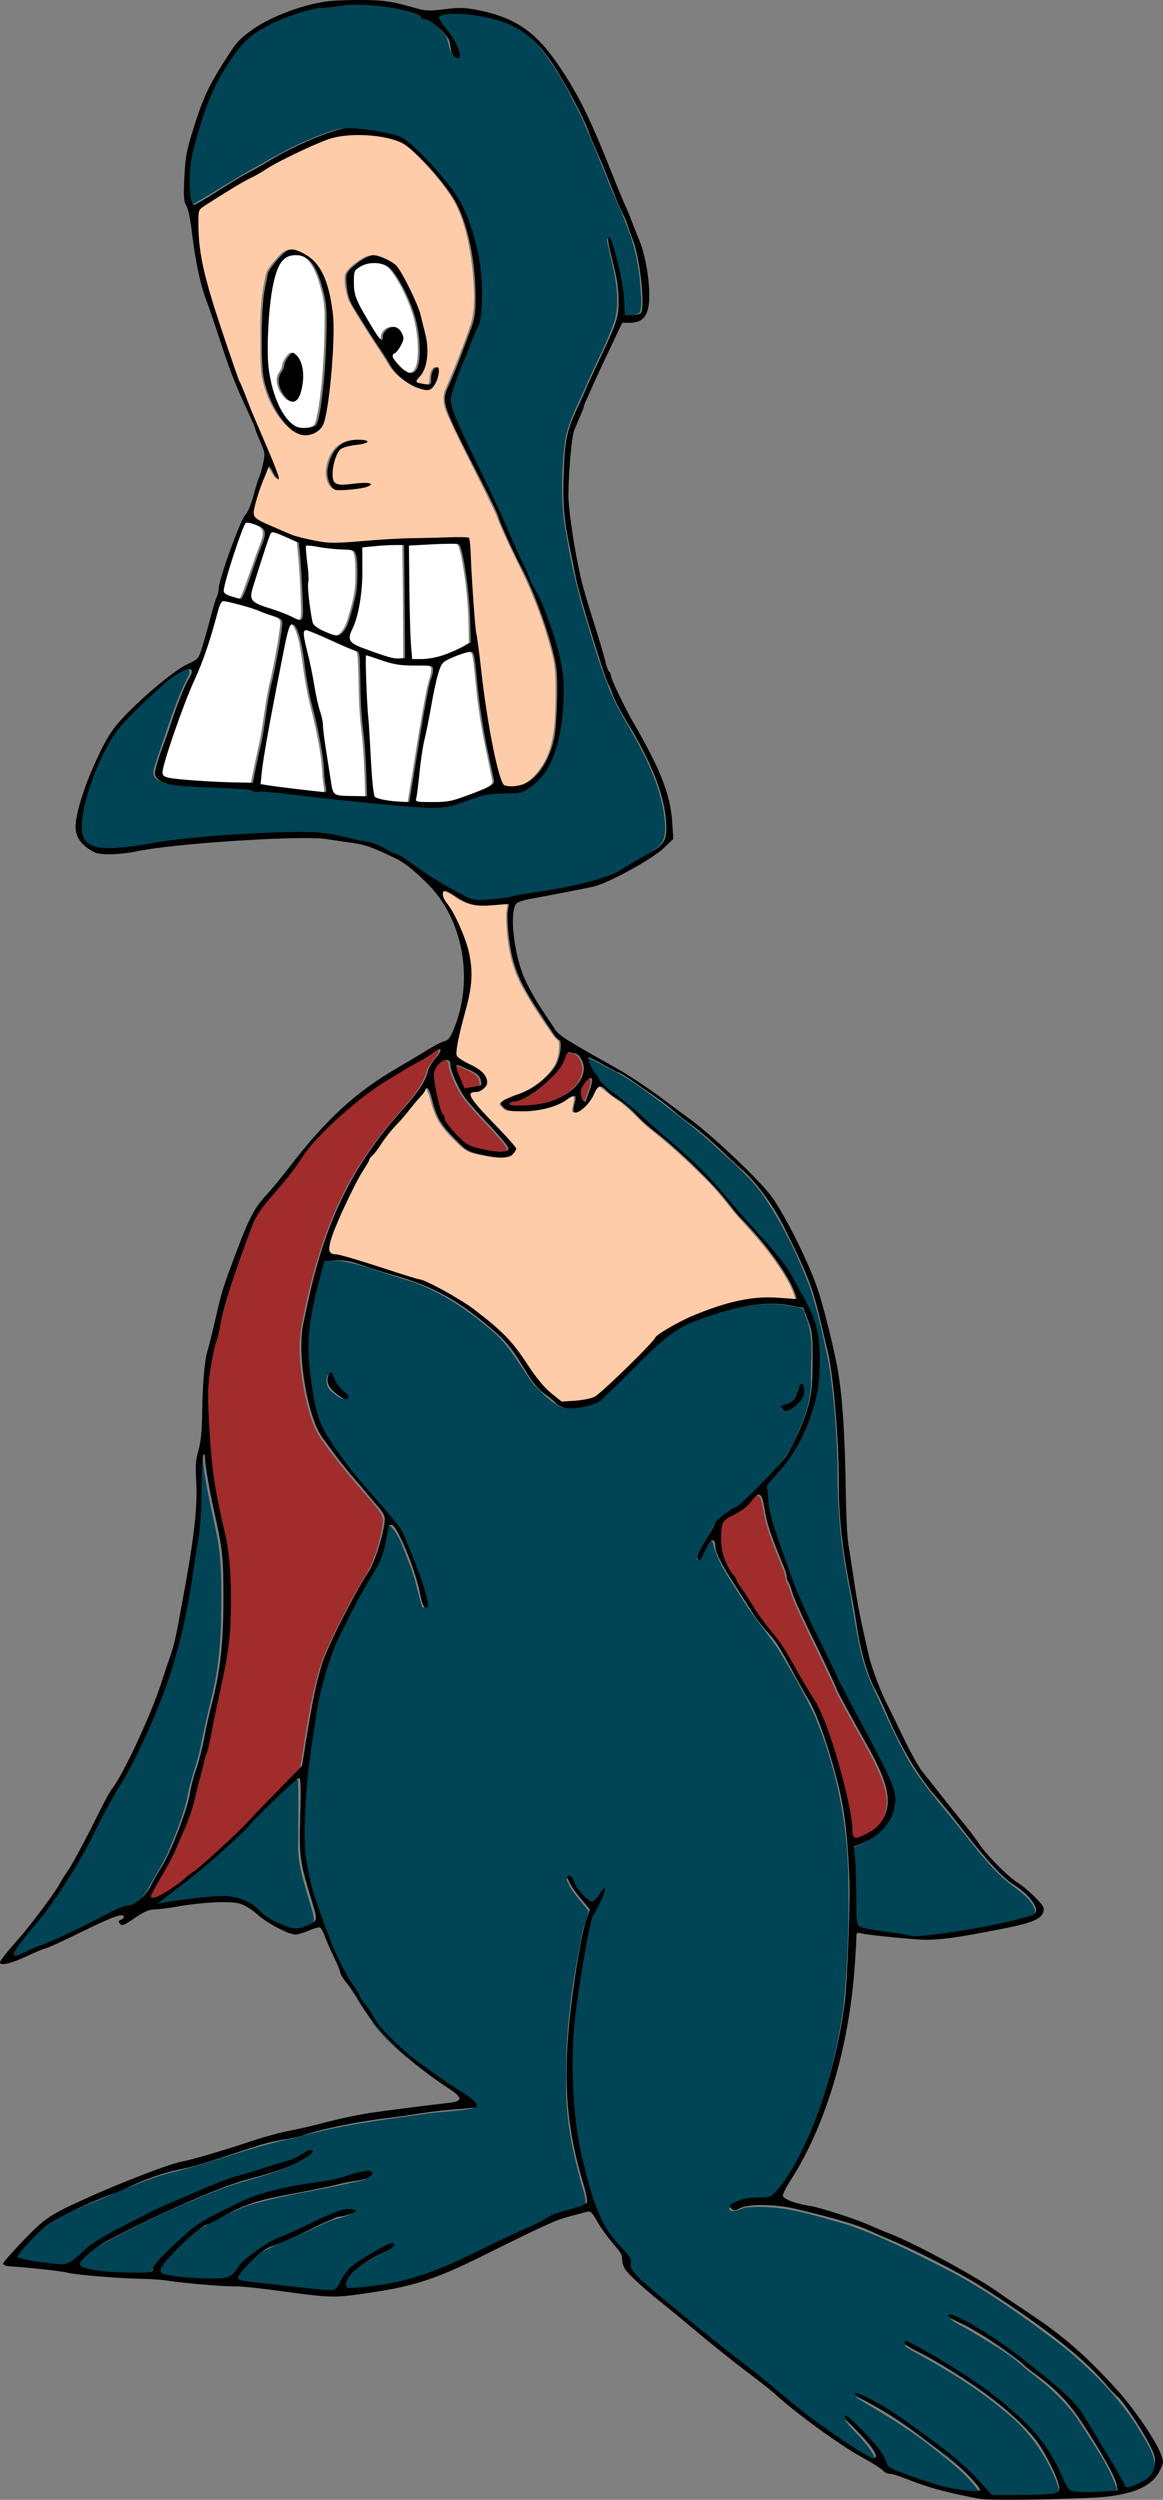 <?xml version="1.0" encoding="UTF-8"?>
<svg width="137.61mm" height="295.79mm" version="1.1" viewBox="0 0 137.61 295.79" xmlns="http://www.w3.org/2000/svg">
<rect x="0" y="0" width="137.61" height="295.79" fill="#808080" stroke="none"/>
<g transform="translate(-.73 -.738)">
<g transform="rotate(90 69.534 148.63)">
<g transform="translate(.73 .738)">
<path transform="scale(.265)" d="m801.06 302.24c-5.884 0.843-10.795 4.812-15.889 7.606-13.545 8.672-25.087 20.205-35.323 32.529-12.186 15.833-23.938 32.143-33.499 49.718-7.746 15.162-15.562 30.41-21.243 46.487-4.019 14.451-9.22 29.194-7.993 44.418-0.196 3.007 2.415 5.826 1.457 8.74-1.575 1.446-2.419-1.628-2.766-2.693-1.516-4.555-1.629-9.416-2.16-14.113-3.883-5.903-10.603-9.188-16.502-12.735-21.424-11.027-44.998-17.556-68.781-21.001-20.884-2.134-41.944-2.749-62.926-2.106-23.265 0.796-46.35 5.957-67.844 14.851-10.377 4.916-20.362 10.682-30.203 16.583-7.88 5.718-15.414 11.926-23.758 16.999-7.263 4.467-14.312 9.787-22.744 11.758-1.451 0.22-1.89 2.114-0.291 2.514 2.334 1.744 5.883 2.44 7.552 4.737-2.712 0.196-5.076-2.268-7.548-3.212-2.938-1.952-6.441-3.114-9.246-5.17-4.273-4.824-7.066-10.768-11.864-15.182-8.316-8.373-16.743-17.446-28.126-21.553-7.809-3.452-16.114-6.159-24.759-5.789-9.303 0.029-19.156-1.498-27.863 2.703-4.072 0.138-3.661 3.917-4.126 6.944-2.569 13.274 1.436 26.645 5.598 39.148 2.591 8.146 7.116 15.532 13.143 21.586 7.957 9.109 17.364 16.968 24.609 26.676 2.483 4.165 2.737 9.425 2.003 14.102-2.149 5.003-6.402 8.859-10.23 12.598-8.091 6.234-17.655 10.756-24.154 18.901-10.285 11.847-19.074 25.311-23.32 40.554-2.535 8.964-6.398 17.662-7.644 26.936-0.078 2.766-0.12 5.594 0.013 8.322 9.748 2.771 19.632 5.395 29.699 6.68 14.241 0.931 28.86-0.144 42.479-4.592 12.052-5.173 21.824-14.299 31.901-22.461 5.937-4.67 11.206-10.395 17.758-14.177 10.228-4.494 20.562-9.278 31.591-11.378 1.3-0.54 1.897 0.869 0.429 1.222-6.216 1.961-12.735 3.007-18.785 5.576-5.65 2.37-12.059 3.959-16.613 8.252-1.35 2.216 2.369 2.621 3.763 2.928 7.833 1.048 15.045 4.349 21.64 8.597 13.89 7.558 27.737 15.755 43.235 19.566 19.765 5.218 40.247 7.252 60.607 8.433 11.098 0.671 22.352 0.198 33.04-3.112 16.677-4.87 33.131-11.232 47.715-20.777 4.313-2.361 8.153-5.608 12.431-8.085 14.121-11.096 23.532-26.733 33.717-41.225 1.062-0.936 2.023-3.338 3.63-3.089 1.585 7.47 1.43 15.335 2.761 22.907 2.629 19.043 5.028 38.216 10.528 56.691 3.675 18.975 11.143 36.929 15.568 55.711 3.414 13.005 9.575 25.01 14.417 37.497 4.29 10.154 9.501 20.258 18.041 27.527 2.001 1.504 3.806 3.89 6.207 4.624 2.045-2.62 1.691-6.497 2.484-9.628 0.318-4.848 2.342-10.47-0.396-14.939-4.955-6.217-10.28-12.239-13.638-19.543-11.597-22.108-22.037-44.975-28.704-69.094-1.707-6.136-4.167-12.001-6.896-17.729-0.601-1.132 0.179-1.25 0.697-0.339 8.76 11.972 10.162 27.287 15.746 40.718 6.948 18.096 15.358 35.638 24.63 52.65 2.425 3.724 5.054 7.912 9.123 9.935 2.4-0.201 2.234-3.679 2.845-5.398 1.531-8.947 1.166-18.112 0.901-27.119-6.013-2.925-10.174-8.583-14.83-13.232-8.666-9.049-13.512-20.873-18.484-32.177-5.597-14.993-6.005-31.289-10.706-46.539-0.179-1.857-1.413-4.306-0.304-5.934 3.058 1.613 2.472 5.937 3.53 8.78 3.451 15.116 5.44 30.606 10.02 45.442 3.136 8.32 7.584 16.134 11.826 23.891 5.757 5.395 10.539 12.188 17.466 16.167 2.579 1.029 2.835-2.804 3.266-4.431 1.228-8.245 1.77-16.718 0.861-25.015-0.811-4.498-6.022-5.744-8.305-9.29-8.876-9.914-12.647-22.935-18.592-34.582-1.847-4.101-4.265-9.206-3.115-13.493 2.088 3.492 2.194 7.877 4.163 11.486 4.386 9.595 8.495 19.345 13.07 28.842 3.547 4.353 7.198 9.012 12.047 11.948 2.311 0.211 1.988-3.354 2.49-4.846 1.458-12.416 3.42-24.838 3.759-37.344-0.535-3.328-4.743-4.177-6.911-6.258-6.373-5.163-10.324-12.767-13.524-20.117-0.636-1.089 0.471-1.44 0.865-0.376 4.139 6.638 7.019 14.564 13.421 19.438 1.406 0.687 4.63 2.098 5.421 0.014-0.321-10.496-2.339-20.959-5.138-31.07-5.641-17.399-14.883-33.331-22.192-50.041-2.539-5.78-6.277-11.013-7.624-17.279-1.201-2.784-1.277-6.556-3.657-8.624-4.553-0.248-8.944 2.054-13.385 2.869-13.93 3.859-28.322 6.155-42.814 5.781-21.909 0.386-43.712-2.798-65.11-7.234-3.369-0.599-6.654-2.071-9.895-2.771-4.489 3.385-8.564 7.766-13.918 9.746-1.596-0.163 1.05-1.623 1.493-1.853 3.614-2.013 7.663-4.51 9.363-8.41-0.482-2.758-4.03-3.79-5.498-5.456 6.223 1.648 11.547 6.012 18.094 6.878 25.33 5.002 51.231 9.106 77.113 6.646 17.236-1.26 34.418-4.899 50.444-11.417 7.122-2.875 12.706-8.228 18.576-12.963 2.691-1.175 6.178-0.78 8.216-3.402 19.753-21.382 36.713-45.14 55.347-67.475 9.276-11.88 18.872-23.715 26.001-37.05 0.981-1.124 1.003-3.992-1.155-3.09-6.617 3.185-11.374 9.306-17.039 13.691 4.059-5.41 9.43-9.794 14.434-14.331 3.041-2.949 8.559-3.133 9.76-7.812 4.638-11.308 8.355-23.222 9.423-35.442 0.19-1.126-0.256-3.635-1.838-2.316-8.257 5.922-14.28 14.396-20.564 22.256-7.822 10.036-14.266 21.016-20.749 31.928-1.471 2.02 0.583-2.17 1.005-3.181 7.311-14.272 17.418-26.9 27.269-39.473 4.848-6.056 10.442-11.46 16.356-16.439-0.382-9.716 0.471-19.547-0.818-29.198-0.949-3.189-5.068-1.168-7.145-0.498-11.831 4.762-22.476 12.407-30.406 22.438-11.065 12.938-19.782 27.637-27.852 42.563-0.557 0.56-1.371 2.744-2.122 2.363 2.812-7.157 7.457-13.562 11.323-20.216 9.784-15.703 20.936-31.186 36.103-42.117 5.905-4.198 13.007-6.416 18.813-10.7 2.102-6.05 0.522-12.711 0.587-18.968 0.904-2.903-1.688-2.772-3.614-2.196-10.198 3.623-19.072 10.142-28.162 15.874-9.604 6.071-17.12 14.716-23.84 23.752-7.559 7.979-12.912 17.776-18.53 27.166-1.498 2.414-2.525 5.289-4.497 7.316 2.852-8.27 8.121-15.548 13.004-22.751 8.122-10.985 16.305-22.076 26.023-31.706 8.184-6.521 17.589-11.339 26.428-16.905 3.616-2.535 8.075-4.004 11.347-6.934 0.078-3.661-2.535-6.933-4.324-9.983-1.76-2.524-5.364-3-8.197-3.026zm-478.32 157.49c4.208 0.1 8.08 3.875 8.557 7.963 0.25 1.195-1.201 2.151-1.527 0.549-0.741-4.193-4.846-5.986-8.455-7.129-2.357-0.734 0.596-1.492 1.425-1.384zm3.171 203.87c0.663 2.226-1.767 4.33-2.961 6.049-1.658 2.233-5.339 3.014-7.637 1.568 2.587-1.821 5.887-2.933 8.062-5.454 0.831-0.676 1.51-1.771 2.535-2.163z" fill="#045"/>
<path transform="scale(.265)" d="m717.19 752.04c-0.113 0.065-0.053 0.216-0.066 0.321 0.07 2.429 0.141 4.86 0.18 7.29 0.014 0.121 0.203 0.107 0.2-0.013 7e-3 -1.763 0.023-3.526-0.01-5.289-0.021-0.749-0.052-1.5-0.169-2.241-0.016-0.058-0.081-0.084-0.135-0.068z" fill="#045"/>
<path transform="scale(.265)" d="m555.2 355.47c-4.549 0.859-7.635 4.939-10.353 8.361-7.14 10.448-17.726 17.78-27.383 25.699-11.072 8.641-21.387 18.471-34.034 24.85-10.076 5.374-20.611 9.812-30.927 14.687-14.007 5.974-29.424 6.874-44.18 9.998-17.113 3.3-34.531 4.89-51.96 4.693-15.273 0.456-30.585 1.429-45.682 3.846-11.925 2.561-23.974 4.904-35.501 8.964-14.51 5.561-28.631 12.465-41.333 21.465-8.213 6.21-14.705 14.319-21.762 21.742-6.443 7.163-12.096 14.981-18.136 22.472-4.719 6.712-9.917 13.172-13.728 20.462-1.907 4.311-4.723 8.236-6.319 12.661 0.547 1.456 2.573 0.094 3.512-0.194 3.077-1.339 5.704-3.489 8.365-5.464 6.084-6.891 11.469-14.384 17.789-21.078 10.889-12.666 21.997-25.254 34.922-35.907 9.81-8.149 18.785-17.309 29.102-24.832 7.316-4.712 14.968-8.992 22.995-12.371 9.416-3.7 19.795-2.898 29.681-2.195 9.48 1.188 18.612 4.683 26.988 9.214 6.586 3.728 12.315 8.75 17.958 13.724 8.005-0.296 15.873-1.999 23.384-4.75 13.904-4.721 27.787-9.631 40.892-16.317 15.317-7.2 30.501-14.68 45.37-22.769 8.558-4.336 16.925-9.212 25.924-12.568 7.285-2.457 15.536 0.696 20.114 6.715 2.707 3.066 4.015 6.983 5.791 10.567 4.52 0.108 9.111-0.645 13.671-0.61 6.953-0.447 13.997 0.132 20.897-0.891 2.707-0.62 2.211-4.15 2.892-6.19 1.075-7.058 2.65-14.104 2.897-21.251-0.919-13.808-3.639-27.44-6.544-40.949-1.086-3.768-1.494-7.947-3.592-11.314-0.48-0.379-1.11-0.513-1.711-0.472z" fill="#045"/>
<path transform="scale(.265)" d="m566.92 409.89c-0.091 0.06-0.055 0.185-0.075 0.276-0.039 0.549-0.082 1.103-0.129 1.646 0.01 0.103 0.166 0.117 0.199 0.021 0.131-0.334 0.13-0.7 0.146-1.053 3e-3 -0.273 0.015-0.548 2e-3 -0.821-0.015-0.062-0.085-0.096-0.143-0.07z" fill="#045"/>
<path transform="scale(.265)" d="m173.99 555.49c-0.06 0.011-0.089 0.072-0.089 0.128-0.01 0.09 5e-4 0.198 0.084 0.251 0.079 0.053 0.176 0.082 0.271 0.082 0.076 3e-4 0.124-0.097 0.077-0.156-0.039-0.043-0.089-0.077-0.127-0.122-0.05-0.048-0.084-0.11-0.132-0.16-0.023-0.018-0.054-0.026-0.083-0.022z" fill="#045"/>
<path transform="scale(.265)" d="m412.68 718.89c-8.67 0.05-17.399 0.27-25.909 2.093-10.949 2.119-21.793 5.018-32.911 6.082-0.821 0.182-1.901-0.071-2.591 0.416 0.033 0.913 1.362 0.97 2.041 1.041 12.132 0.915 24.392 0.07 36.435 2.069 13.458 2.183 27.008 3.889 40.287 7.036 14.516 3.238 28.61 8.172 42.222 14.13 10.616 4.614 21.001 9.793 30.817 15.946 12.3 7.192 25.562 12.662 37.456 20.565 7.795 4.963 15.524 10.095 22.465 16.222 3.491 2.778 6.859 5.78 10.698 8.073 0.629 0.401 2.128 0.733 2.113-0.424-0.375-2.562-1.899-4.793-2.835-7.171-2.083-4.764-3.765-9.707-6.104-14.369-3.671-7.941-7.753-15.683-11.61-23.532-0.998-2.016-1.694-4.141-2.073-6.346-1.434-4.493-5.404-7.62-9.432-9.74-5.633-3.034-10.973-6.637-16.933-9.034-7.56-3.124-15.191-6.285-23.226-7.963-7.622-1.282-14.777-4.387-22.355-5.885-7.641-1.487-15.217-3.251-22.774-5.109-12.424-2.946-25.214-3.962-37.956-4.05-2.608-0.041-5.217-0.06-7.825-0.051z" fill="#045"/>
<path transform="scale(.265)" d="m558.47 677.59c-3.334 0.294-6.471 1.652-9.692 2.486-7.933 2.368-16.036 4.889-24.412 4.536-9.118-0.01-18.242-0.269-27.356 0.014-0.647-0.045-1.124 0.637-0.651 1.163 2.896 3.851 6.398 7.208 9.69 10.718 7.848 8.198 16.398 15.712 23.791 24.339 6.894 7.649 13.151 15.829 19.432 23.978 1.026 1.183 1.873 2.614 3.131 3.554 0.362-0.466-0.125-1.331-0.098-1.921-1.434-8.216-2.576-16.508-3.053-24.84-0.339-5.477 0.756-11.224 4.045-15.724 2.226-2.893 5.133-5.31 6.637-8.715 1.407-2.924 2.959-5.875 3.558-9.09 0.333-2.379-0.2-4.769-1.302-6.884-0.793-1.539-1.508-3.969-3.721-3.615z" fill="#045"/>
<path transform="scale(.265)" d="m70.373 520.74c-15.983 0.825-30.603 8.414-44.236 16.195-5.787 3.486-11.696 6.817-18.044 9.165-10.574 4.309-21.643 7.327-32.547 10.694-13.824 4.189-28.038 7.024-42.293 9.242-11.684 1.141-23.544 0.878-35.178-0.644-8.988-1.589-16.99-6.347-25.346-9.788-9.561-4.174-18.752-9.324-28.713-12.51-10.163-2.392-20.593 0.279-30.498 2.634-1.84 0.223-3.843 1.208-5.639 0.797 4.196-2.296 9.119-3.022 13.727-4.196 6.764-1.609 13.779-2.168 20.637-2.63-0.262-2.492 0.661-5.815-1.379-7.756-3.799-1.084-7.903-0.277-11.798-0.124-8.6 0.658-17.111 2.358-25.167 5.482-7.887 2.823-15.362 6.654-23.223 9.558-8.498 3.531-17.024 7.004-25.472 10.605-11.812 5.814-23.826 11.76-33.835 20.445-7.668 6.528-11.728 16.244-13.222 26.017-0.81 5.889-1.79 12.049-0.361 17.912 0.196 1.157 1.49 1.609 2.272 0.627 4.89-3.032 9.343-7.52 15.112-8.671 1.267-0.527 1.717 0.944 0.897 1.699-2.607 2.42-6.791 1.466-9.422 3.955-2.856 2.51-5.88 5.339-7.179 8.998-0.344 2.134-2.465 3.504-2.877 5.676-2.613 8.219-3.506 16.937-3.638 25.532 0.317 7.371 1.041 14.78 2.589 21.998 3.231 11.169 7.677 22.88 16.955 30.45 11.241 9.445 25.107 14.971 39.094 18.923 9.439 2.885 19.534 4.455 29.327 2.559 1.245-0.265 3.072-1.099 1.574-2.486-5.473-9.647-11.683-18.865-16.915-28.655-6.503-11.105-12.538-22.664-16.22-35.032-1.566-7.12 0.301-14.446 1.553-21.475 0.832-4.049 2.233-8.157 5.427-10.974 8.333-8.671 17.062-17.44 27.888-22.96 9.604-4.245 19.938-7.025 30.393-7.994 6.887-0.033 13.909-0.612 20.694 0.759 5.174 2.18 10.334 4.487 15.607 6.471 6.258 2.188 12.294 5.434 18.924 6.316 6.056-0.426 11.407-3.798 16.908-6.062 16.893-8.018 33.699-16.229 50.895-23.586 7.167-3.355 14.452-6.433 21.477-10.081 10.534-4.545 21.474-8.637 32.892-10.125 13.022-1.284 26.534-0.137 38.745 4.763 5.565 2.272 10.128 6.664 13.424 11.593 2.123 4.142 1.057 9.027 1.692 13.508 0.331 9.419 6.676 17.615 6.053 27.157-0.281 16.71-2.488 33.321-4.186 49.931-1.27 10.414-2.315 20.86-3.21 31.302-1.681 9.296-1.241 18.856-1.995 28.256-0.591 4.836-0.091 10.55-3.726 14.31-2.409 1.679-5.442-0.172-7.96-0.717-12.651-4.48-25.668-8.173-37.673-14.258-1.13-0.716-3.542-0.669-3.093 1.241 1.398 5.744 6.029 9.95 9.677 14.352 8.346 9.156 16.968 18.653 28.429 23.926 9.619 4.494 19.77 8.348 30.379 9.557 3.945 0.481 8.952-0.332 10.66-4.455 2.506-6.036 1.018-12.764 0.479-19.034-2.973-17.568-4.847-35.312-5.638-53.114-0.436-13.854-1.887-28.004 1.681-41.586 1.392-6.398 2.303-13.036 5.701-18.763 3.359-8.309 9.566-14.941 13.993-22.646 2.923-5.417 6.759-10.58 8.184-16.652 0.514-10.646-2.63-20.983-3.98-31.458-2.297-13.137-4.538-26.838-12.05-38.174-3.004-4.567-4.939-9.972-8.882-13.855-2.321-1.908-5.446-2.268-8.345-2.148z" fill="#045"/>
<path transform="scale(.265)" d="m9.488 569.65c-5.828-8.5e-4 -11.727 0.191-17.34 1.925-13.897 3.632-27.33 8.896-40.125 15.408-6.931 3.4-13.93 6.674-21.131 9.449-14.84 6.866-29.164 14.813-44.101 21.467-3.694 1.71-8.084 2.65-11.885 0.738-9.584-4.053-19.259-7.96-29.135-11.257-8.103-2.186-16.618-1.238-24.855-0.502-10.208 1.265-20.615 3.222-29.735 8.198-8.24 5.061-15.615 11.482-22.222 18.52-3.362 3.34-5.488 7.717-6.374 12.348-1.697 8.535-2.002 17.579 0.482 25.991 3.429 9.189 7.756 18.038 12.544 26.592 4.28 7.005 7.843 14.428 12.368 21.292 2.22 3.253 3.937 6.925 6.656 9.803 2.072 1.377 4.764 0.585 7.093 0.773 7.419 0.023 14.794-1.014 21.976-2.84 14.708-3.692 29.001-8.832 43.323-13.772 6.396-2.318 12.628-5.051 18.96-7.545 9.4-3.771 18.559-8.165 28.112-11.541 0.288-0.116 1.574-0.431 0.828 0.154-1.605 1.461-3.964 2.042-5.329 3.72 0.8 0.953 2.389 1.181 3.484 1.803 5.563 2.224 11.224 4.601 17.223 5.269 2.743 0.251 3.774-2.845 4.801-4.786 3.182-7.003 6.493-14.064 7.781-21.712 1.523-6.074 0.882-12.395 0.701-18.579-1.476-16.19-1.93-32.454-1.958-48.707 0.275-0.719-0.48-2.402 0.673-2.513 8.097-1.051 16.311-0.946 24.449-1.637 8.332-0.506 16.646-1.29 24.896-2.57 17.893-2.234 35.893-4.242 53.421-8.607 2.403-0.796 5.158-1.161 7.147-2.819 1.06-1.826 0.581-4.134 0.476-6.144-0.766-5.568-5.418-9.54-9.928-12.341-8.636-5.166-19.032-5.316-28.791-5.551-1.494-0.026-2.988-0.035-4.482-0.029zm-142.75 53.328c2.992 0.233 6.474 1.181 8.218 3.86 0.826 2.447-0.644 4.994-1.574 7.236-2.395 4.888-6.365 8.926-11.194 11.448-8.84 5.607-17.461 11.597-26.654 16.621-3.637 1.178-7.577 2.083-11.408 1.568-2.854-1.259-4.666-4.064-6.427-6.52-1.36-2.108-2.809-4.64-1.85-7.199 1.179-3.832 3.026-7.946 6.779-9.867 5.923-3.435 12.096-6.598 18.609-8.737 4.105-1.095 8.221-2.304 12.388-3.055 4.518 0.194 9.417-0.743 13.527 1.67 1.661 0.651 2.679 2.471 4.425 2.85 1.279-0.446 1.09-2.279 1.404-3.365-0.057-0.963 0.809-2.53-0.196-3.196-2.342-0.674-5.466-0.084-7.149-2.226-0.481-0.856 0.449-1.171 1.101-1.087zm50.936 30.446c1.71 2.538 1.697 5.794 2.099 8.734 0.087 2.381 0.442 4.86-0.064 7.192-2.645 3.127-7.261 3.401-10.978 2.407-4.708-1.083-9.416-4.361-10.335-9.375-0.399-2.39-0.669-4.982 0.098-7.32 0.554-0.086 0.607 1.167 0.793 1.622 0.864 3.461 0.652 7.448 2.828 10.444 2.987 2.345 6.973 3.02 10.673 3.283 1.874 0.135 4.522-0.178 4.98-2.414 0.887-4.759-1.091-9.597-0.236-14.35 0.045 8e-3 0.06-0.278 0.141-0.224zm-68.594 16.717c12.758 0.162 25.575 1.039 38.109 3.476 2.964 0.533 6.087 1.894 7.335 4.845 1.743 3.245 0.947 7.384-1.616 9.974-5.939 6.791-14.621 10.699-23.335 12.425-6.809 0.961-13.731 0.5-20.592 0.648-8.513 0.132-17.081-0.575-25.363-2.592-2.905-1.04-5.109-3.399-7.434-5.345-1.83-1.64-3.968-3.953-3-6.631 1.683-5.976 6.489-10.662 12.227-12.844 7.496-2.941 15.648-4.083 23.67-3.957z" fill="#fca"/>
<path transform="scale(.265)" d="m281.96 462.51c-6.941 1.838-12.971 6.036-18.758 10.139-7.104 5.104-13.454 11.143-19.964 16.949-5.563 4.489-11.251 8.855-16.22 14.022-7.785 7.763-15.13 15.967-21.955 24.582-3.448 4.271-7.813 7.705-11.164 12.049-1.921 3.202-4.208 6.133-6.587 8.997-1.056 1-0.371 2.524 0.772 3.079 3.678 2.068 7.674 4.175 9.878 7.946 0.508 0.642 0.62 2.221-0.595 1.992-1.982-0.013-3.994-1.071-5.968-0.746-0.895 1.013 0.331 2.433 0.784 3.382 4.211 6.12 5.708 13.693 5.507 21.019-0.131 2.051 0.239 4.262-0.522 6.208-0.744 0.948-1.508 2.27-2.691 2.606-1.844-1.602-2.417-4.233-3.408-6.385-2.5-7.367-7.246-14.223-13.95-18.32-3.13-1.537-6.774-2.197-10.242-1.832-1.209 0.384-1.717 1.828-2.859 2.397-7.133 5.078-14.466 9.914-22.14 14.143-9.594 5.195-20.667 6.892-31.459 6.967-1.751 0.137-3.534-0.546-5.228-0.433 0.047 6.702 2.045 13.959-1.307 20.195-1.3 2.863-3.739 5.204-4.487 8.298-0.211 1.527 1.804 1.647 2.8 1.149 2.938-1.065 5.062-3.543 7.956-4.726 9.036-4.779 19.098-8.467 29.466-7.683 10.585 0.824 20.522 5.233 31.059 6.441 1.372 0.13 3.096 0.311 3.812-1.19 2.658-3.636 3.77-8.498 7.499-11.279 1.662-1.278 4.292-1.496 5.64 0.329 1.413 1.45 1.515 3.534 1.976 5.388 0.815 1.132 2.488 0.09 3.365-0.468 7.52-5.622 13.642-12.872 20.939-18.76 1.185-1.207 2.584 0.46 3.441 1.278 1.79 2.425 1.021 5.706 0.767 8.471-0.885 4.652-1.264 9.888-4.807 13.424-4.401 4.564-8.89 9.498-15.043 11.638-3.351 1.474-7.137 1.784-10.349 3.561-1.02 0.619 0.048 1.651 0.811 1.837 3.574 2.483 6.72 5.602 10.181 8.271 4.959 4.31 9.784 8.811 15.302 12.422 2.58 1.982 4.998 4.206 7.989 5.579 9.827 5.951 20.282 10.84 30.98 15.005 2.482 0.789 5.315 2.031 7.903 1.064 1.577-1.241 1.007-3.624 1.721-5.312 3.33-12.274 7.654-24.26 11.183-36.479 2.928-6.939 6.818-13.458 10.922-19.768 5.48-7.773 11.57-15.26 18.944-21.304 7.5-5.8 16.324-10.22 22.067-18.007 0.894-1.368 2.769-2.436 2.083-4.305-0.529-4.797-0.167-10.084-2.804-14.346-5.641-6.916-12.062-13.159-18.334-19.498-2.574-2.56-5.205-5.086-8.041-7.343-4.117-5.155-6.897-11.24-9.578-17.234-5.006-12.112-8.827-25.227-7.468-38.458 0.073-2.298 0.46-4.683 0.28-6.94-0.032-0.015-0.068-0.017-0.103-0.015z" fill="#fca"/>
<path transform="scale(.265)" d="m-142.47 631.13c-6.073 0.09-12.162 1.019-17.886 3.089-5.492 1.952-10.808 4.48-15.65 7.737-1.859 1.321-3.828 2.826-4.578 5.078-1.257 3.364-1.091 7.279 0.549 10.484 0.731 1.316 1.631 2.852 3.248 3.145 1.691 0.298 3.425 0.134 5.134 0.156 2.192 0.028 4.386-0.328 6.418-1.163 4.067-1.665 7.791-4.037 11.57-6.254 2.16-1.356 4.432-2.587 6.354-4.279 0.342-0.281 0.822-0.949 0.255-1.258-0.787-0.34-1.714-0.077-2.483-0.514-1.685-0.836-2.999-2.598-3.016-4.517 0.099-1.846 1.812-3.097 3.402-3.743 0.968-0.491 2.131-0.45 3.096 0.011 1.645 0.733 3.281 1.613 4.576 2.882 0.53 0.463 0.627 1.483 1.481 1.515 1.307-5e-3 2.356-0.973 3.332-1.723 1.735-1.557 3.597-3.189 4.469-5.412 0.477-1.149 0.177-2.57-0.823-3.343-1.672-1.346-3.923-1.532-5.978-1.755-1.154-0.102-2.312-0.147-3.471-0.135z" fill="#fff"/>
<path transform="scale(.265)" d="m-156.57 672.78c-3.864-0.026-7.75 0.286-11.492 1.293-4.271 1.104-8.626 2.311-12.37 4.721-2.207 1.407-4.053 3.622-4.39 6.287-0.283 2.409-0.043 5.121 1.689 6.978 2.12 2.336 5.265 3.303 8.209 4.131 6.738 1.782 13.718 2.361 20.649 2.839 6.651 0.366 13.341 0.63 19.982-0.038 6.055-0.777 12.085-2.265 17.574-4.987 3.3-1.679 6.617-3.823 8.501-7.111 1.008-1.86 0.905-4.073 0.729-6.114-0.192-1.222-0.431-2.658-1.502-3.431-1.742-0.869-3.711-1.127-5.597-1.526-8.442-1.474-17.001-2.168-25.552-2.624-5.472-0.266-10.952-0.409-16.43-0.418zm25.888 10.856c2.064-0.068 4.112 0.174 6.115 0.685 1.691 0.449 3.602 0.975 4.693 2.422 0.801 0.999 0.405 2.435-0.412 3.294-1.86 2.111-4.444 3.656-7.247 4.09-1.538 0.178-3.16 7e-3 -4.475-0.878-1.165-0.787-2.478-1.519-3.905-1.569-1.721-0.526-3.28-1.574-4.579-2.804-0.353-0.311-0.708-0.832-0.334-1.272 1.68-2.483 4.761-3.541 7.615-3.908 0.838-0.071 1.685-0.053 2.529-0.059z" fill="#fff"/>
<path transform="scale(.265)" d="m50.507 597.88c-9.012 1.68-17.934 3.849-26.994 5.271-8.575 1.499-17.259 2.169-25.903 3.13-1.649 0.332-3.575 0.23-4.949 1.316-0.625 0.97 0.034 2.241 0.189 3.271 1.056 3.396 2.232 6.848 4.234 9.812 1.915 1.946 4.806 2.337 7.312 3.081 9.475 2.232 19.111 3.677 28.606 5.814 8.129 1.751 16.49 2.051 24.666 3.409 0.729 0.159 1.94 0.235 2.022-0.787 0.382-3.508 0.16-7.062 0.13-10.587-0.077-5.721-2.647-10.965-4.526-16.251-1.063-2.406-1.796-5.126-3.675-7.05-0.31-0.261-0.701-0.438-1.112-0.43z" fill="#fff"/>
<path transform="scale(.265)" d="m0.338 625.19c-1.08-0.197-1.678 0.928-1.587 1.857-0.43 6.426 0.26 13.063-1.962 19.235-0.894 3.021-2.224 5.937-2.803 9.039 0.26 0.523 1.169 0.139 1.647 0.282 10.495-0.094 20.988-0.648 31.444-1.512 9.387-0.672 18.825-0.81 28.167-2.003 1.06-0.174 2.465-0.268 2.805-1.519 1.525-4.324 1.601-8.993 1.899-13.524 0.029-0.513 0.192-1.455-0.627-1.374-16.562-2.814-33.207-5.178-49.691-8.415-2.491-0.417-4.868-1.304-7.311-1.902-0.654-0.107-1.317-0.177-1.98-0.165z" fill="#fff"/>
<path transform="scale(.265)" d="m56.273 654.68c-10.698 0.282-21.404 0.752-32.031 2.073-9.615 1.01-19.301 0.697-28.941 1.257-1.141 0.158-2.976 8e-3 -3.256 1.496-2.737 7.422-6.6 14.388-9.237 21.852-0.463 0.953 0.35 2.094 1.419 1.913 4.249-0.228 8.32-1.671 12.473-2.496 8.212-1.911 16.67-2.793 24.725-5.349 3.887-0.908 7.946-0.85 11.878-1.582 6.942-1.106 13.927-1.994 20.825-3.351 1.651-0.267 2.845-1.797 2.833-3.45 0.316-4.082 0.337-8.185 0.366-12.276-0.241-0.253-0.744-4e-3 -1.053-0.087z" fill="#fff"/>
<path transform="scale(.265)" d="m54.091 672.98c-2.277 0.237-4.523 0.73-6.825 0.801-9.39 0.447-18.605 2.513-27.722 4.676-8.009 2.184-16.209 3.469-24.428 4.553-4.495 0.771-9.17 1.293-13.319 3.305-0.942 0.429-2.235 1.642-1.404 2.713 1.688 1.275 3.94 1.44 5.92 2.022 13.666 2.929 27.414 5.456 41.153 8.019 8.058 1.413 16.132 2.918 24.293 3.552 0.475-0.465 0.219-1.477 0.478-2.104 1.285-8.663 2.344-17.365 3.187-26.082 0.049-0.536 0.187-1.45-0.625-1.413-0.234-0.035-0.471-0.046-0.707-0.043z" fill="#fff"/>
<path transform="scale(.265)" d="m-20.621 692.57c-1.648 0.072-2.241 2.016-2.72 3.305-1.489 4.692-3.608 9.162-4.804 13.951-0.769 3.1-1.811 6.181-2.104 9.371 0.225 1.18 1.728 1.404 2.655 1.844 6.199 1.981 12.538 3.507 18.686 5.654 9.15 2.96 17.709 7.438 26.763 10.67 8.669 3.183 17.355 6.394 26.296 8.736 1.433 0.307 3.569 0.812 4.383-0.832 1.069-3.183 1.116-6.612 1.503-9.925 0.769-9.657 1.183-19.349 1.237-29.035 0.03-1.068-1.481-0.658-2.106-0.998-6.178-1.171-12.294-2.626-18.452-3.89-8.981-1.592-18.098-2.444-26.938-4.759-7.809-1.627-15.655-3.189-23.587-4.076-0.27-0.019-0.541-0.024-0.811-0.016z" fill="#fff"/>
<path transform="scale(.265)" d="m-60.373 700.4c-1.778-0.175-2.953 1.387-3.53 2.866-0.79 1.886-1.658 3.975-1.249 6.039 5.343 2.589 11.079 4.238 16.691 6.131 4.501 1.344 8.964 2.975 13.619 3.686 1.794-0.041 2.295-2.152 2.769-3.514 0.395-1.493 1.147-2.989 1.137-4.543-1.203-1.164-2.98-1.562-4.481-2.245-6.91-2.507-13.876-4.861-20.756-7.452-1.36-0.455-2.74-1.013-4.2-0.968z" fill="#fff"/>
<path transform="scale(.265)" d="m-26.832 683.34c-9.74 0.258-19.49 0.74-29.173 1.848-0.848 0.097-0.782 1.349-1.234 1.905-1.283 3.127-2.904 6.149-3.795 9.42-0.378 1.467 1.427 1.911 2.438 2.317 8.01 2.764 16.074 5.391 24.208 7.765 1.808 0.506 4.078 0.152 5.044-1.645 1.983-3.46 2.76-7.45 4.255-11.12 0.945-2.894 2.499-5.549 3.49-8.42 0.505-1.265-0.965-2.056-2.029-2.038-1.067-0.066-2.136-0.033-3.204-0.033z" fill="#fff"/>
<path transform="scale(.265)" d="m-43.816 659.02c-2.727 0.135-5.623-0.079-8.181 1.027-1.353 0.856-1.054 2.753-1.284 4.12-0.195 4.958-0.754 9.881-1.584 14.77-0.107 1.127-0.329 2.372-0.074 3.439 4.997-0.094 9.911-1.187 14.915-1.05 5.214 0.086 10.418-0.345 15.556-1.232 1.69-0.409 3.652-0.316 5.107-1.373 2.038-2.157 3.068-5.053 4.179-7.754 0.62-1.459 1.052-3.373-0.178-4.653-2.808-3.193-7.263-3.894-11.129-5.073-4.763-1.364-9.672-2.34-14.649-2.223-0.892-7e-3 -1.784-6e-3 -2.677 1e-3z" fill="#fff"/>
<path transform="scale(.265)" d="m-8.997 637.7c-14.997 0.084-29.998 0.118-44.992 0.411-1.567-0.39-1.558 0.833-1.422 2.02 0.017 5.651 0.491 11.343 1.171 16.92 2.12 0.358 4.335 0.012 6.486 0.068 9.885-0.096 20.065 0.395 29.33 4.157 1.671 0.702 3.358 1.768 5.251 1.364 1.731-0.264 2.603-2.114 3.291-3.527 2.026-5.086 3.952-10.24 5.332-15.543 0.4-1.899 0.264-3.883 0.044-5.79-1.455-0.187-3.006-0.024-4.492-0.08z" fill="#fff"/>
<path transform="scale(.265)" d="m-16.493 608.46c-11.751 0.093-23.522 1.205-35.02 3.66-1.383 0.449-3.123 0.538-4.14 1.681-0.527 1.974-0.165 4.085-0.224 6.11 0.208 5.374 0.337 10.762 0.79 16.12 0.6 0.691 2.123 0.08 3.073 0.266 14.304-0.223 28.622-0.192 42.907-1.034 1.726-0.186 3.587-0.211 5.23-0.474-0.054-5.026-0.327-10.142-2.106-14.899-1.448-3.984-3.193-7.925-5.482-11.479-1.676 0.016-3.353 0.032-5.029 0.049z" fill="#fff"/>
<path transform="scale(.265)" d="m170.74 621.83c-1.16 0.285-0.09 1.814 0.223 2.41 6.646 10.211 12.004 21.256 19.416 30.972 7.077 9.19 14.759 18.029 23.683 25.478 5.649 4.367 11.749 8.141 17.092 12.904 6.05 5.019 11.832 10.885 19.503 13.347 12.204 4.51 24.411 9.135 37.013 12.423 5.423 1.305 10.931 2.253 16.267 3.902 9.187 2.064 18.628 3.416 28.061 2.693 14.337-0.635 28.718-1.644 42.766-4.734 9.987-2.068 19.925-4.73 30.18-4.958 13.532-0.653 27.226-0.566 40.548 2.124 11.601 2.268 23.152 4.811 34.745 7.121 4.832 1.164 9.563 2.777 14.426 3.868 8.743 2.136 17.56 4.213 25.796 7.931 8.993 3.592 17.462 8.296 25.829 13.138 0.966 0.446 2.544 1.744 3.489 0.664 0.462-1.865-0.971-3.627-1.704-5.242-2.462-4.453-5.69-8.394-8.906-12.308-5.365-7.427-11.987-13.833-18.291-20.447-9.851-10.034-19.952-19.83-30.196-29.456-14.483-2.369-29.1-4.297-43.248-8.289-9.747-3.001-18.76-7.904-27.799-12.539-6.588-3.335-12.774-7.411-19.327-10.803-6.129-2.458-12.516-4.554-19.108-5.257-3.742-0.161-6.415 3.007-9.184 5.044-8.758 7.498-17.332 15.249-26.868 21.768-5.976 4.634-13.529 6.356-20.748 8.001-10.747 2.107-21.96 3.514-32.788 1.17-23.917-4.664-47.807-11.682-68.612-24.699-10.31-6.292-19.604-14.048-28.667-21.986-4.421-3.764-9.201-7.429-14.898-8.96-3.079-1.166-5.264-3.855-8.219-5.215-0.154-0.041-0.314-0.067-0.475-0.061z" fill="#a02c2c"/>
<path transform="scale(.265)" d="m549.6 751.17c-0.059 7e-3 -0.097 0.059-0.147 0.086-0.074 0.049-0.155 0.087-0.238 0.119-0.058 0.025-0.079 0.109-0.035 0.156 0.031 0.04 0.087 0.043 0.131 0.027 0.145-0.037 0.284-0.114 0.38-0.231 0.036-0.051 0.01-0.132-0.05-0.15-0.013-4e-3 -0.026-7e-3 -0.04-6e-3z" fill="#a02c2c"/>
<path transform="scale(.265)" d="m214.73 591.48c-0.958 0.194-1.705 0.924-2.495 1.457-5.398 4.257-10.152 9.248-15.317 13.773-2.61 2.288-5.217 4.644-8.315 6.26-3.166 1.705-6.46 3.287-9.944 4.2-1.062 0.34-2.39 0.013-3.243 0.883-0.798 0.841-0.426 2.151 0.058 3.055 1.097 2.002 3.147 3.463 5.379 3.904 2.605 0.141 5.188-0.403 7.744-0.835 3.298-0.656 6.613-1.345 9.774-2.511 0.577-0.185 1.021-0.586 1.476-0.958 0.87-0.533 1.994-0.328 2.819-0.976 2.827-1.81 5.271-4.15 7.632-6.518 1.435-1.458 2.82-3.049 3.503-5.013 1.023-2.833 1.575-5.813 2.074-8.776 0.287-2.213 0.694-4.52 0.109-6.718-0.173-0.572-0.56-1.271-1.255-1.227z" fill="#a02c2c"/>
<path transform="scale(.265)" d="m185.76 603.6c-1.18 0.115-2.453 0.29-3.426 1.021-1.591 1.379-2.401 3.398-3.305 5.247-0.627 1.494-1.411 2.945-1.808 4.522-0.159 0.508 0.423 0.729 0.827 0.653 2.065-0.234 3.931-1.257 5.846-1.994 1.316-0.586 2.696-1.076 3.963-1.747-0.104-1.605-0.461-3.2-0.719-4.791-0.224-0.91-0.268-1.911-0.734-2.739-0.157-0.185-0.425-0.173-0.644-0.172z" fill="#a02c2c"/>
<path transform="scale(.265)" d="m178.68 557.78c-2.173 0.069-4.354 0.979-5.863 2.554-0.698 0.718-0.854 1.726-0.985 2.672-0.098 0.669-0.681 1.501-0.092 2.1 1.112 1.143 2.824 1.277 4.189 1.978 3.149 1.587 5.742 4.11 8.169 6.643 3.239 3.526 6.234 7.345 8.342 11.661 0.67 1.339 1.079 2.793 1.196 4.285 0.136 0.646 0.39 1.541 1.138 1.677 0.634-0.203 0.676-1.028 0.761-1.587 0.293-4.301-0.049-8.633-0.757-12.88-0.642-3.979-2.189-7.785-4.321-11.194-2.164-3.395-5.233-6.502-9.221-7.587-0.832-0.225-1.695-0.342-2.557-0.322z" fill="#a02c2c"/>
<path transform="scale(.265)" d="m184.09 554.09c-0.534-0.041-1.27 0.376-1.045 0.995 0.522 1.246 1.734 2.012 2.761 2.812 1.208 0.884 2.645 1.65 4.192 1.465 1.228-0.114 2.503-0.382 3.548-1.061 0.458-0.353 0.443-1.299-0.2-1.441-2.329-0.844-4.629-1.79-7.016-2.463-0.731-0.182-1.484-0.325-2.24-0.307z" fill="#a02c2c"/>
<path transform="scale(.265)" d="m506.24 421.83c-5.116 0.096-9.988 1.979-14.603 4.032-7.067 3.207-13.678 7.298-20.493 10.987-4.637 2.517-9.218 5.151-13.962 7.462-5.248 2.207-10.36 4.727-15.505 7.163-8.246 3.902-16.359 8.106-24.78 11.621-2.291 0.991-4.688 1.677-7.03 2.534-1.109 0.394-2.031 1.245-3.245 1.341-2.868 0.227-5.484 1.618-8.123 2.669-5.221 2.122-10.46 4.229-15.869 5.817-3.283 0.995-6.702 1.371-10.046 2.108-1.149 0.313-2.535 0.599-3.188 1.702-0.238 1.137 0.805 1.974 1.549 2.652 1.94 1.565 3.89 3.181 5.286 5.275 1.571 2.16 2.489 4.7 4.013 6.888 0.937 1.393 2.544 2.15 4.176 2.339 2.444 0.302 4.925 0.311 7.38 0.149 4.806-0.521 9.564-2.218 13.386-5.221 0.84-0.697 1.707-1.455 2.803-1.69 1.992-0.898 3.636-2.392 5.482-3.535 3.907-2.607 8.018-4.904 11.786-7.719 4.263-3.011 8.026-6.686 12.445-9.476 5.646-3.621 11.649-6.654 17.386-10.131 3.221-1.859 6.211-4.112 9.587-5.689 7.26-3.538 14.968-6.028 22.7-8.319 7.748-2.222 15.561-4.267 23.479-5.797 3.212-0.618 6.457-1.048 9.725-1.168 0.888-0.062 2.07-0.201 2.404-1.182 0.279-1.549-0.673-2.96-1.277-4.309-1.337-2.806-3.028-5.565-5.595-7.407-2.841-2.065-6.359-3.16-9.869-3.094z" fill="#a02c2c"/>
<path transform="scale(.265)" d="m552.43 748.2c-0.04 8e-3 -0.066 0.042-0.083 0.077-0.025 0.037-0.056 0.079-0.04 0.126 0.019 0.046 0.059 0.08 0.089 0.119 0.033 0.043 0.1 0.061 0.146 0.027 0.043-0.027 0.05-0.083 0.038-0.129-0.012-0.056-0.015-0.115-0.038-0.168-0.021-0.04-0.068-0.061-0.112-0.052z" fill="#045"/>
</g>
<path d="m217.3 101.59c-0.818 4.202-1.284 5.897-2.402 8.728-0.306 0.776-0.557 1.612-0.557 1.859 0 0.246-0.151 0.573-0.336 0.726-0.184 0.153-0.723 0.963-1.197 1.8-1.215 2.145-1.18 2.089-2.692 4.313-1.605 2.361-4.115 5.582-5.404 6.934-0.203 0.212-1.099 1.353-1.991 2.533-1.935 2.56-4.219 5.399-6.101 7.585-0.755 0.876-1.784 2.128-2.287 2.782-1.487 1.933-3.522 4.174-4.184 4.61-0.34 0.223-0.891 0.385-1.226 0.36-0.443-0.033-0.94 0.255-1.829 1.059-0.672 0.607-1.821 1.444-2.555 1.859-1.124 0.636-1.312 0.832-1.193 1.242 0.078 0.268 0.33 1.218 0.562 2.113 0.405 1.566 0.886 2.623 4.725 10.379 2.789 5.635 3.589 8.181 4.418 14.063 0.492 3.491 0.479 3.816-0.42 10.404-0.266 1.949-0.474 4.059-0.463 4.688 0.025 1.373-0.374 6.135-0.662 7.889-0.113 0.692-0.217 2.132-0.231 3.201-0.033 2.489-0.46 7.651-0.72 8.689-0.193 0.769-0.642 4.845-0.744 6.746-0.028 0.524-0.165 0.915-0.32 0.915-0.149 0-1.402-1.095-2.786-2.434-2.599-2.515-2.993-3.094-4.798-7.055-1.964-4.31-4.218-10.146-4.494-11.638-0.224-1.212-1.339-5.008-2.39-8.142-0.506-1.509-1.063-3.516-1.236-4.459s-0.519-2.487-0.768-3.43c-0.686-2.602-1.149-4.745-1.407-6.517-0.263-1.804-0.941-7.125-1.15-9.03-0.187-1.702-0.603-1.717-1.681-0.061-3.191 4.9-7.021 8.822-10.347 10.596-0.503 0.268-1.396 0.888-1.985 1.378-0.589 0.489-1.212 0.89-1.386 0.89-0.174 0-1.03 0.348-1.903 0.773-0.873 0.425-1.986 0.914-2.473 1.085-0.487 0.172-0.929 0.423-0.981 0.559-0.052 0.136 0.115 0.736 0.372 1.335 0.257 0.598 0.466 1.288 0.466 1.532 0 0.83-1.296 3.305-2.355 4.497-0.621 0.7-1.165 1.59-1.321 2.164-0.312 1.144-0.152 4.412 0.355 7.284 0.187 1.058 0.342 2.302 0.344 2.766 3e-3 0.618 0.275 1.239 1.02 2.327 0.857 1.252 0.965 1.526 0.689 1.755-0.259 0.215-0.357 0.194-0.469-0.097-0.078-0.203-0.233-0.369-0.346-0.369-0.514 0-0.061 1.288 1.739 4.949 1.069 2.173 1.944 4.069 1.944 4.212 0 0.143 0.404 1.122 0.897 2.174 0.885 1.888 1.229 3.249 0.843 3.328-0.194 0.04-1.003-0.594-3.099-2.43-1.487-1.302-5.241-4.094-6.187-4.601-0.441-0.236-1.11-0.648-1.486-0.916-0.841-0.597-3.518-2.041-6.859-3.698-1.383-0.686-2.67-1.379-2.858-1.54-1.455-1.238-8.523-4.556-12.462-5.849-1.132-0.372-2.675-0.889-3.43-1.149-1.427-0.493-2.229-0.661-8.689-1.82-5.718-1.026-9.223-1.385-11.891-1.218-1.827 0.114-2.562 0.062-3.659-0.261-0.954-0.281-2.277-0.416-4.345-0.444-3.533-0.048-6.329-0.283-7.432-0.625-0.728-0.226-1.776-0.483-5.831-1.429-0.755-0.176-2.195-0.622-3.201-0.991-6.567-2.409-7.689-2.952-9.438-4.57-0.638-0.59-2.096-1.792-3.241-2.673-5.729-4.407-8.889-7.843-11.777-12.805-0.732-1.258-1.716-2.904-2.187-3.659-0.471-0.755-0.916-1.631-0.989-1.948-0.106-0.46-0.449-0.699-1.712-1.191-5.743-2.235-12.716-0.929-16.826 3.151-1.707 1.695-2.624 2.864-3.185 4.062-1.304 2.784-1.494 3.33-1.73 4.959-0.137 0.943-0.343 2.354-0.459 3.135-0.442 2.984 0.548 18.085 1.466 22.36 0.189 0.88 0.344 2.297 0.344 3.149 0 1.296-0.1 1.699-0.612 2.473-0.709 1.071-1.563 1.581-2.649 1.581-1.492 0-4.665-0.98-7.755-2.395-2.407-1.103-3.479-1.742-4.659-2.777-2.389-2.098-6.019-6.374-6.767-7.973-0.653-1.396-0.659-1.401-2.198-1.875-0.849-0.261-2.417-0.702-3.486-0.978-1.069-0.277-2.122-0.597-2.341-0.713-0.218-0.116-0.623-0.21-0.899-0.21-1.107 0-8.405-2.646-8.88-3.22-0.189-0.228-1.156-0.631-2.15-0.895-0.994-0.264-1.971-0.566-2.172-0.672-0.201-0.106-0.932-0.317-1.623-0.47-1.178-0.26-1.343-0.24-2.601 0.317-0.739 0.327-1.423 0.595-1.521 0.595-0.098 0-1.037 0.4-2.087 0.889-3.153 1.468-4.552 2.015-8.464 3.307-2.054 0.678-3.992 1.335-4.307 1.46-2.13 0.842-4.788 1.412-8.908 1.909-1.189 0.144-2.403 0.419-2.697 0.611-0.438 0.287-1.042 0.326-3.326 0.218-2.453-0.117-3.179-0.255-5.992-1.143-3.382-1.067-4.806-1.729-7.775-3.615-2.246-1.427-2.467-1.619-3.583-3.122-1.667-2.245-3.226-6.435-3.51-9.432-0.089-0.943-0.141-2.823-0.115-4.177 0.045-2.324 0.187-3.181 1.006-6.05 0.283-0.992 0.297-1.542 0.082-3.245-0.202-1.603-0.195-2.39 0.036-3.607 0.907-4.79 2.592-7.236 7.001-10.158 3.353-2.222 6.034-3.525 12.687-6.165 1.572-0.624 3.167-1.285 3.544-1.47 0.377-0.185 1.098-0.485 1.601-0.667 0.503-0.182 1.635-0.631 2.515-0.997 1.87-0.778 5.444-1.32 7.385-1.121 1.628 0.167 2.333 0.844 2.333 2.243v0.918l3.03 1.439c1.666 0.792 3.544 1.666 4.173 1.944 0.629 0.278 1.468 0.652 1.864 0.832 0.396 0.18 0.783 0.326 0.86 0.326 0.077 0 0.576 0.191 1.109 0.425 0.533 0.234 1.276 0.551 1.651 0.705 0.751 0.309 4.947 0.685 7.73 0.694 1.719 5e-3 6.577-0.727 9.882-1.49 0.88-0.203 3.144-0.866 5.031-1.472 1.887-0.606 3.97-1.226 4.631-1.377 0.661-0.151 1.258-0.367 1.328-0.48 0.07-0.113 0.282-0.206 0.472-0.206 0.352 0 3.805-1.652 5.459-2.612 5.587-3.242 8.626-4.432 11.844-4.64l2.012-0.13 1.075 1.121c1.322 1.378 4.164 6.563 4.56 8.319 0.275 1.218 0.936 4.619 1.445 7.432 0.137 0.755 0.376 1.503 0.531 1.663 0.887 0.913 6.15 0.333 9.04-0.996 0.953-0.438 2.454-1.276 3.334-1.861 0.88-0.585 1.987-1.317 2.459-1.625 0.828-0.541 1.274-1.238 4.702-7.357 0.864-1.542 2.363-3.782 3.903-5.831 0.756-1.006 1.708-2.292 2.116-2.858 1.723-2.391 6.72-7.707 8.844-9.408 1.887-1.511 7.741-4.477 11.132-5.64 1.907-0.654 6.056-1.712 9.032-2.303 3.143-0.624 7.987-0.97 14.924-1.065 2.671-0.036 5.473-0.167 6.228-0.289 0.755-0.123 2.813-0.441 4.573-0.707 2.912-0.44 4.141-0.684 8.827-1.753 1.388-0.317 4.46-1.495 5.896-2.261 0.329-0.175 1.99-0.986 3.692-1.801 1.702-0.815 3.517-1.827 4.033-2.248 0.516-0.421 1.733-1.384 2.704-2.138 0.971-0.755 2.449-1.941 3.284-2.636 0.835-0.695 1.962-1.55 2.505-1.899 1.28-0.824 3.929-3.442 4.667-4.611 0.775-1.228 2.614-3.087 3.054-3.087 1.115 0 1.618 1.001 2.353 4.688 1.135 5.686 1.456 8.191 1.304 10.176-0.233 3.049-0.55 6.001-0.717 6.688-0.144 0.592-0.108 0.629 0.617 0.629 0.423 2.2e-4 2.129 0.104 3.791 0.231 9.36 0.714 18.538 3.5 24.74 7.511 0.806 0.521 1.645 0.947 1.865 0.947 0.405 0 0.934-1.375 1.231-3.201 0.212-1.304 1.486-5.244 2.293-7.089 0.412-0.943 0.886-2.075 1.053-2.515 1.021-2.694 5.159-10.326 6.88-12.691 0.366-0.503 1.459-2.114 2.429-3.58 2.712-4.099 5.115-6.853 9.195-10.535 2.172-1.961 5.853-4.478 7.429-5.079 1.007-0.385 1.062-0.382 2.046 0.095 2.011 0.974 3.022 3.568 3.213 8.246 0.268 6.581 0.311 12.071 0.103 13.141zm-0.59-8.632c-0.12-0.726-0.23-0.857-0.716-0.857-0.845 0-4.218 1.665-5.721 2.824-3.343 2.578-7.659 8.427-10.603 14.369-0.422 0.852-0.812 1.243-1.026 1.03-0.266-0.266 4.183-7.617 6.134-10.133 3.687-4.755 6.21-6.885 10.126-8.546 1.208-0.512 1.382-0.669 1.53-1.375 0.092-0.438 0.105-1.759 0.03-2.936l-0.137-2.139-0.707 0.121c-0.938 0.161-3.867 1.806-7.514 4.223-2.262 1.499-3.836 3.019-5.491 5.306-0.502 0.693-1.041 1.366-1.199 1.496-0.895 0.734-3.916 5.328-4.92 7.482-0.396 0.849-0.809 1.488-0.918 1.421-0.58-0.359 2.427-5.39 5.599-9.367 4.074-5.109 4.722-5.761 7.154-7.203 0.53-0.314 2.361-1.421 4.068-2.458 1.707-1.038 3.203-1.887 3.324-1.887 0.371 0 0.246-0.649-0.352-1.829-0.618-1.22-0.955-1.484-2.177-1.705-0.639-0.116-1.111 0.018-2.397 0.676-1.89 0.968-5.104 3.12-5.598 3.747-0.191 0.243-0.93 0.939-1.642 1.548-3.149 2.692-7.141 7.846-11.705 15.112-1.314 2.092-3.975 7.299-5.055 9.891-0.341 0.817-0.882 2.052-1.204 2.744-0.716 1.539-1.42 3.916-2.572 8.689-0.583 2.416-0.632 5.642-0.1 6.671 0.329 0.636 0.33 0.737 8e-3 1.059-0.322 0.322-0.4 0.26-0.816-0.657-0.308-0.679-0.461-1.508-0.465-2.514-4e-3 -1.342-0.071-1.562-0.634-2.076-3.845-3.516-13.338-6.998-22.352-8.198-2.138-0.285-11.649-0.656-14.364-0.56-5.161 0.181-8.35 0.549-11.475 1.323-4.171 1.034-8.37 2.487-9.947 3.442-0.692 0.419-2.029 1.176-2.973 1.682-3.448 1.85-4.023 2.213-5.145 3.248-0.629 0.58-1.633 1.36-2.231 1.733-0.598 0.373-2.162 1.369-3.475 2.213-2.593 1.667-3.768 2.238-4.612 2.238-0.303 0-0.544 0.136-0.544 0.307 0 0.267 0.324 0.471 2.058 1.295 0.449 0.213 0.309 0.59-0.186 0.5-0.212-0.039-1.143-0.527-2.07-1.086-0.926-0.559-1.771-1.016-1.876-1.016-0.257 0-1.813-2.053-1.813-2.393 0-0.344-4.896-5.207-5.992-5.952-1.374-0.934-4.111-2.143-6.031-2.665-1.457-0.396-2.482-0.496-5.241-0.51-3.125-0.016-3.561 0.033-4.902 0.549l-1.472 0.566-0.299 1.715c-0.444 2.548-0.034 5.473 1.328 9.49 1.234 3.64 1.938 4.659 6.004 8.689 2.03 2.012 3.857 3.919 4.061 4.237 0.53 0.829 0.969 3.005 0.794 3.937-0.082 0.438-0.365 0.99-0.629 1.227-0.264 0.237-0.777 0.862-1.14 1.389-0.436 0.632-1.3 1.344-2.546 2.097-2.944 1.78-3.635 2.354-5.45 4.524-3.185 3.807-4.751 6.747-6.013 11.287-0.297 1.069-0.815 2.701-1.151 3.627-0.463 1.275-0.595 2.016-0.544 3.059l0.067 1.376 1.601 0.426c5.435 1.445 7.813 1.698 11.682 1.244 3.261-0.383 5.065-0.805 6.527-1.528 1.414-0.699 4.569-2.951 6.505-4.644 4.381-3.83 5.25-4.538 5.912-4.817 3.462-1.459 4.852-1.993 6.501-2.496 1.052-0.321 2.01-0.525 2.127-0.452 0.502 0.31-0.061 0.676-1.429 0.927-2.815 0.517-8.214 2.744-8.214 3.388 0 0.192 0.067 0.349 0.149 0.349 0.082 0 0.982 0.166 2.001 0.368 1.467 0.292 2.256 0.618 3.796 1.571 1.846 1.142 3.665 2.111 7.553 4.024 1.847 0.909 5.949 2.138 8.281 2.482 0.786 0.116 2.51 0.379 3.831 0.586 5.536 0.864 11.756 1.161 14.292 0.681 3.223-0.609 3.674-0.746 9.032-2.732 1.81-0.671 4.314-1.927 5.407-2.712 0.64-0.46 1.257-0.837 1.371-0.837s0.564-0.294 1.002-0.654c0.437-0.359 1.21-0.864 1.716-1.122 1.081-0.55 3.978-3.511 5.326-5.445 0.519-0.745 1.251-1.766 1.626-2.269 0.375-0.503 1.101-1.607 1.614-2.454 0.878-1.449 1.679-2.222 1.903-1.834 0.055 0.095 0.166 1.15 0.249 2.344 0.082 1.195 0.294 3.047 0.47 4.116 0.177 1.069 0.431 2.87 0.566 4.002 0.429 3.609 1.387 8.254 2.076 10.068 0.121 0.317 0.326 1.268 0.457 2.114 0.239 1.542 0.448 2.32 1.366 5.082 1.529 4.6 1.874 5.75 2.156 7.203 0.353 1.813 1.211 4.342 2.03 5.981 0.304 0.609 0.736 1.622 0.96 2.251 0.912 2.562 2.514 5.911 3.611 7.546 0.635 0.947 3.401 3.544 3.775 3.544 0.211 0 0.612-2.188 0.835-4.559 0.128-1.36 0.029-1.552-1.878-3.63-0.498-0.542-1.487-2.128-2.199-3.524s-1.546-3.01-1.854-3.587c-0.308-0.577-0.932-1.924-1.387-2.993-0.455-1.069-1.283-3.014-1.841-4.321-0.557-1.308-1.127-2.851-1.266-3.43-0.139-0.579-0.538-1.927-0.887-2.996-0.349-1.069-0.747-2.366-0.885-2.882-0.138-0.516-0.51-1.321-0.827-1.788-0.317-0.467-0.516-0.946-0.442-1.066 0.218-0.352 0.503-0.042 1.34 1.459 0.745 1.336 1.197 2.647 2.224 6.45 0.808 2.991 4.114 10.491 7.152 16.226 0.831 1.569 2.386 3.365 2.838 3.278 0.504-0.097 0.915-2.753 0.938-6.055 0.017-2.534 0.012-2.558-0.532-2.63-0.356-0.047-1.385-0.973-2.919-2.628-2.115-2.281-2.527-2.871-3.828-5.488-0.802-1.613-1.533-3.138-1.623-3.39-0.82-2.286-1.46-5.125-1.812-8.041-0.124-1.027-0.425-2.435-0.669-3.129-0.572-1.627-0.808-3.039-0.536-3.207 0.383-0.236 0.912 0.632 1.027 1.686 0.062 0.566 0.274 1.646 0.471 2.401 0.197 0.755 0.674 3.07 1.059 5.145 0.809 4.359 1.23 5.669 2.641 8.219 0.562 1.017 1.023 1.906 1.023 1.976 0 0.828 4.575 5.583 5.372 5.583 0.458 0 0.529-0.173 0.768-1.887 0.145-1.038 0.263-2.834 0.263-3.993 0-2.247-0.096-2.459-1.536-3.426-0.777-0.522-2.914-3.502-3.247-4.528-0.163-0.503-1.006-2.374-1.873-4.157-1.16-2.386-1.576-3.488-1.576-4.173 0-0.512 0.098-0.931 0.218-0.931 0.212 0 0.693 1.401 0.695 2.026 0 0.171 0.715 1.766 1.588 3.544 0.873 1.778 1.722 3.696 1.887 4.262 0.22 0.756 0.708 1.438 1.841 2.572 0.848 0.849 1.691 1.544 1.873 1.544 0.218 0 0.369-0.329 0.444-0.972 0.76-6.487 1.064-9.324 1.061-9.927-2e-3 -0.624-0.138-0.788-0.985-1.198-0.54-0.261-1.307-0.811-1.704-1.221-0.832-0.859-3.066-4.734-2.892-5.016 0.25-0.405 0.518-0.139 1.129 1.126 1.329 2.748 2.712 4.378 3.729 4.394 0.529 8e-3 0.535-0.017 0.387-1.65-0.429-4.716-1.428-8.092-3.867-13.064-1.638-3.339-2.498-5.162-3.574-7.573-0.28-0.629-0.643-1.298-0.807-1.486-0.28-0.324-0.637-1.362-1.242-3.614-0.145-0.541-0.41-1.04-0.589-1.108-0.178-0.068-1.176 0.131-2.217 0.444-7.657 2.299-13.82 2.545-24.416 0.976-3.42-0.506-5.908-1.007-7.03-1.414l-0.971-0.352-1.202 1.018c-1.377 1.167-2.605 1.854-2.787 1.559-0.149-0.241 0.261-0.6 0.914-0.799 0.658-0.201 2.158-1.616 2.158-2.035 0-0.191-0.36-0.559-0.8-0.819-1.38-0.814-0.872-0.954 0.743-0.205 0.849 0.394 1.597 0.793 1.662 0.887 0.199 0.289 5.933 1.333 11.201 2.041 5.223 0.702 12.448 0.437 17.035-0.623 6.238-1.442 8.714-2.492 10.967-4.653 1.173-1.126 1.477-1.306 2.02-1.202 0.723 0.139 1.478-0.579 4.69-4.463 2.561-3.096 6.148-7.59 7.705-9.655 0.503-0.667 1.532-1.944 2.287-2.839 2.575-3.053 3.241-3.901 4.944-6.301 1.932-2.723 3.402-5.082 3.402-5.461 0-0.703-1.091-0.097-2.831 1.573-1.048 1.006-1.979 1.829-2.069 1.829-0.44 0 0.168-0.746 2.089-2.561 1.425-1.346 2.396-2.076 3.005-2.258 0.875-0.262 0.923-0.331 1.707-2.47 0.444-1.21 1.027-2.954 1.297-3.875 0.539-1.842 0.878-4.842 0.548-4.842-0.444 0-3.351 2.865-4.373 4.309-0.592 0.837-1.548 2.139-2.125 2.894-1.399 1.83-2.533 3.591-3.667 5.693-0.515 0.954-1.041 1.8-1.17 1.88-0.705 0.436 1.297-3.397 3.024-5.788 4.369-6.05 5.228-7.079 7.938-9.522l0.972-0.876-2e-3 -3.125c-2e-3 -1.719-0.066-3.511-0.144-3.982zm-128.29 31.918c-0.304 0.304-0.5 0.139-0.651-0.547-0.146-0.667-0.649-1.031-1.998-1.449-0.703-0.217-0.429-0.596 0.43-0.596 0.656 0 0.992 0.172 1.601 0.817 0.728 0.772 0.959 1.434 0.618 1.775zm-1.811 52.689c-0.751 0.953-1.312 1.246-2.033 1.065-0.799-0.201-0.72-0.469 0.23-0.783 0.443-0.146 1.081-0.611 1.417-1.032 0.587-0.735 0.98-0.843 0.975-0.267-2e-3 0.15-0.267 0.607-0.589 1.017zm65.907 36.692c-0.297-0.593-0.674-1.49-0.836-1.993-0.308-0.952-2.1-4.7-3.663-7.66-0.498-0.943-0.905-1.942-0.905-2.219-2.3e-4 -0.871-1.07-2.148-2.342-2.798-0.661-0.337-1.717-0.939-2.345-1.337-1.635-1.035-6.824-3.035-8.484-3.27-0.775-0.11-2.116-0.453-2.979-0.762-0.864-0.309-2.496-0.731-3.628-0.938-1.132-0.207-2.83-0.58-3.773-0.83-4.029-1.067-7.399-1.453-12.691-1.453-5.089-3e-5 -5.8 0.077-10.633 1.149-2.447 0.543-5.263 1.023-6.028 1.026-0.487 3e-3 -0.619 0.066-0.409 0.199 0.17 0.108 2.022 0.204 4.116 0.214 2.343 0.011 4.572 0.154 5.797 0.372 1.095 0.194 2.741 0.458 3.659 0.585 4.104 0.569 8.035 1.409 11.387 2.432 4.549 1.388 11.1 4.3 14.291 6.353 0.88 0.566 2.938 1.698 4.573 2.514 3.172 1.584 4.012 2.051 6.174 3.427 2.452 1.56 4.097 2.716 5.053 3.549 0.515 0.449 1.558 1.306 2.317 1.903 1.991 1.568 2.313 1.456 1.351-0.465zm-2.586-111.52c-0.534-3.193-1.446-7.104-1.784-7.652-0.501-0.811-2.325 0.481-3.596 2.547-0.72 1.171-3.066 3.31-6.726 6.134-1.223 0.943-2.694 2.131-3.27 2.639-2.781 2.455-6.04 4.39-10.765 6.394-0.692 0.293-1.721 0.789-2.287 1.103-1.496 0.828-4.528 1.718-7.179 2.107-1.271 0.187-3.031 0.487-3.912 0.668-5.093 1.045-9.296 1.527-13.148 1.506-4.937-0.027-12.766 0.616-15.549 1.277-1.321 0.314-3.224 0.764-4.23 1.001-3.518 0.827-5.481 1.606-10.83 4.294-2.454 1.233-5.289 3.322-6.579 4.847-0.268 0.317-1.327 1.45-2.354 2.519-1.027 1.069-2.346 2.612-2.93 3.429s-1.353 1.795-1.708 2.172c-0.355 0.377-1.081 1.317-1.613 2.088s-1.405 2.03-1.94 2.799c-0.535 0.768-0.972 1.487-0.972 1.598 0 0.111-0.426 0.937-0.947 1.837-0.521 0.9-0.897 1.687-0.835 1.748 0.155 0.155 1.717-0.517 1.904-0.819 0.084-0.135 0.388-0.336 0.676-0.446 0.288-0.11 1.024-0.896 1.636-1.748 0.611-0.852 1.734-2.222 2.496-3.045 0.761-0.823 2.212-2.474 3.224-3.669 2.267-2.676 4.191-4.61 6.437-6.467 0.946-0.782 2.861-2.456 4.255-3.719 3.114-2.821 3.956-3.469 5.851-4.502 0.817-0.446 1.949-1.062 2.515-1.37 2.054-1.118 3.897-1.572 6.375-1.569 3.151 3e-3 4.374 0.18 6.773 0.975 2.72 0.902 4.937 2.148 6.875 3.865l1.586 1.405 1.601-0.138c1.874-0.161 2.867-0.464 10.176-3.101 1.069-0.386 3.918-1.679 6.331-2.873 2.413-1.194 4.45-2.172 4.527-2.172 0.077 0 2.322-1.17 4.988-2.6 8.283-4.443 8.872-4.659 11.047-4.061 1.38 0.38 2.915 1.838 3.551 3.374l0.533 1.285 1.49-0.141c0.819-0.077 2.901-0.141 4.626-0.142 2.891-2e-3 3.155-0.037 3.378-0.455 0.133-0.249 0.401-1.662 0.595-3.14 0.194-1.478 0.404-2.739 0.466-2.801 0.192-0.192-0.152-3.378-0.755-6.983zm-0.402 78.482c-0.636-1.429-0.546-1.409-3.014-0.66-4.675 1.42-5.197 1.491-10.05 1.35-3.303-0.096-4.443-0.06-4.439 0.137 7e-3 0.271 3.943 4.404 5.599 5.88 1.434 1.278 4.959 5.253 6.723 7.582 0.885 1.169 1.823 2.382 2.085 2.696l0.476 0.572-0.129-0.686c-0.384-2.042-0.804-5.675-0.806-6.974-2e-3 -1.697 0.661-3.392 1.7-4.345 0.664-0.609 1.139-1.382 1.753-2.858 0.486-1.167 0.508-1.778 0.1-2.694zm-4.353 16.057c-0.562-0.853-1.132-1.62-1.267-1.703-0.135-0.083-0.495-0.548-0.801-1.033-0.504-0.799-4.564-5.191-6.117-6.617-0.348-0.319-1.932-1.851-3.522-3.404l-2.889-2.823-1.966-0.312c-5.711-0.907-7.82-1.339-10.198-2.088-2.028-0.639-8.264-3.801-10.809-5.48-1.157-0.763-4.846-1.899-6.191-1.905-0.629-4e-3 -1.138 0.366-4.107 2.975-1.996 1.754-2.726 2.332-5.547 4.389-2.439 1.779-9.873 3.032-13.477 2.271-0.566-0.119-1.544-0.326-2.172-0.459-9.838-2.083-16.445-5.278-22.958-11.101-2.321-2.075-3.661-2.963-4.831-3.202-0.318-0.065-1.012-0.49-1.544-0.944-1.011-0.865-1.334-0.639-0.541 0.379 0.234 0.3 0.673 1.008 0.977 1.574 0.304 0.566 0.712 1.286 0.907 1.601 0.195 0.314 0.755 1.24 1.244 2.058 2.175 3.636 6.651 8.599 9.243 10.249 1.268 0.807 2.336 1.639 4.321 3.365 1.684 1.465 2.652 2.121 3.723 2.522 6.096 2.282 9.625 3.42 11.649 3.758 0.933 0.155 1.889 0.384 2.125 0.508 0.236 0.124 1.579 0.413 2.984 0.642 2.198 0.359 3.096 0.388 6.431 0.211 5.505-0.292 7.705-0.61 13.48-1.95 2.142-0.497 5.266-0.714 9.147-0.634 3.192 0.065 5.07 0.331 9.832 1.393 1.383 0.308 3.338 0.708 4.345 0.887s2.035 0.419 2.287 0.532c0.252 0.113 0.715 0.255 1.029 0.316 0.314 0.061 1.138 0.267 1.829 0.459s1.96 0.508 2.819 0.703c0.859 0.195 2.351 0.7 3.316 1.123 0.965 0.422 2.214 0.965 2.776 1.205 0.562 0.24 1.937 0.977 3.055 1.637 1.118 0.66 2.124 1.2 2.236 1.2 0.447 0 0.154-0.825-0.818-2.3zm-6.713-82.646c-0.439-0.808-0.919-1.307-1.645-1.708-1.972-1.092-4.346-0.551-8.875 2.022-2.57 1.46-6.246 3.458-6.363 3.458-0.142 0-3.273 1.474-7.053 3.319-1.887 0.921-3.893 1.803-4.459 1.96-0.566 0.157-1.127 0.371-1.246 0.476-0.119 0.105-0.399 0.19-0.621 0.19s-0.793 0.169-1.269 0.375c-0.476 0.206-1.071 0.456-1.323 0.555-2.842 1.122-3.91 1.456-5.372 1.682-2.033 0.314-2.225 0.64-0.937 1.588 0.551 0.406 1.139 1.16 1.542 1.978 0.73 1.482 0.931 1.589 3.019 1.593 1.444 3e-3 3.198-0.629 4.167-1.501 0.199-0.179 0.446-0.325 0.55-0.325 0.104 0 0.507-0.238 0.897-0.529 0.389-0.291 1.364-0.924 2.166-1.407s2.084-1.402 2.849-2.043c1.522-1.276 2.061-1.629 4.953-3.242 1.069-0.596 2.384-1.383 2.923-1.749 1.88-1.278 6.12-2.764 11.565-4.054 1.617-0.383 3.443-0.696 4.059-0.696 1.343 0 1.4-0.235 0.472-1.942zm-51.563 32.429c-0.401-0.773-6.63-7.164-6.982-7.164-0.287 0-1.919-2.789-2.608-4.459-1.71-4.141-2.328-7.06-2.119-10.006l0.161-2.271-0.534 0.166c-2.126 0.66-6.101 3.52-9.215 6.631-0.256 0.256-1.204 1.006-2.106 1.666-1.6 1.171-5.906 5.646-7.736 8.038-0.98 1.281-1.661 2.019-2.829 3.064-0.404 0.362-0.926 1.031-1.16 1.486-0.234 0.456-0.692 1.078-1.019 1.383-0.822 0.768-0.748 1.071 0.385 1.572 1.51 0.668 2.844 2.521 1.74 2.416-0.175-0.017-0.601-0.105-0.947-0.196-0.762-0.201-0.817 0.103-0.175 0.979 0.834 1.139 1.376 3.186 1.376 5.193 0 1.609-0.067 1.933-0.478 2.305-0.468 0.423-0.485 0.424-0.793 2e-3 -0.173-0.237-0.527-1.068-0.786-1.848-0.558-1.676-2.121-3.652-3.484-4.404-0.922-0.509-2.919-0.726-2.919-0.317 0 0.109-0.386 0.452-0.858 0.763-0.472 0.311-1.741 1.146-2.82 1.856-3.132 2.06-5.129 2.867-8.048 3.252-1.38 0.182-2.923 0.265-3.429 0.184l-0.92-0.147 0.157 1.931c0.17 2.09-0.033 2.897-1.138 4.523-0.303 0.446-0.551 0.941-0.551 1.1 0 0.475 0.832 0.33 1.545-0.27 0.972-0.818 4.058-2.181 5.772-2.55 2.221-0.478 3.932-0.379 6.746 0.389 3.287 0.897 4.991 1.229 5.438 1.057 0.199-0.076 0.664-0.791 1.033-1.588 0.629-1.359 1.325-2.007 2.154-2.007 0.458 0 1.093 0.743 1.093 1.28 0 1.312 0.672 0.908 4.198-2.518 1.24-1.205 2.364-2.191 2.497-2.191 0.134 0 0.431 0.17 0.661 0.378 0.526 0.476 0.541 1.618 0.047 3.807-0.355 1.575-0.443 1.715-2.031 3.249-1.656 1.599-2.382 1.991-4.858 2.625-0.534 0.137-0.972 0.348-0.972 0.469 0 0.121 0.092 0.22 0.204 0.22s0.512 0.287 0.888 0.639 1.08 0.941 1.565 1.311c0.485 0.37 1.294 1.076 1.799 1.569 0.504 0.493 1.436 1.23 2.07 1.638 0.634 0.408 1.29 0.907 1.457 1.108 0.167 0.201 0.389 0.366 0.493 0.366 0.104 0 0.634 0.3 1.179 0.668 1.265 0.854 5.787 3.011 7.739 3.691 1.72 0.6 2.271 0.504 2.271-0.394 0-0.342 0.669-2.657 1.486-5.143s1.486-4.638 1.486-4.782c0-0.612 2.333-4.85 3.528-6.41 2.594-3.385 3.79-4.555 6.4-6.258 1.708-1.115 2.86-2.057 3.531-2.89l0.996-1.236-0.102-1.601c-0.056-0.88-0.271-1.927-0.479-2.326zm-29.368 10.215c-0.221 0-1.481 1.035-2.801 2.3-1.32 1.265-2.811 2.58-3.314 2.923-1.132 0.771-3.124 1.637-3.765 1.637-1.203 0-0.43 1.65 0.911 1.944 0.687 0.151 4.713-0.706 4.924-1.048 0.071-0.116 0.311-0.21 0.532-0.21 0.221 0 1.026-0.596 1.79-1.325 1.245-1.188 1.424-1.476 1.737-2.801 0.503-2.128 0.499-3.42-0.012-3.42zm-5.562-4.978c-0.809-2.396-2.344-3.936-3.926-3.939-0.819-2e-3 -1.772 0.603-1.772 1.123 0 0.115-0.056 0.355-0.124 0.533-0.086 0.224 0.171 0.411 0.845 0.613 1.699 0.509 4.995 4.5 4.995 6.048 0 0.189 0.103 0.407 0.229 0.485 0.446 0.276 0.262-3.358-0.247-4.863zm-0.039-4.169c-0.032-6e-5 -0.578-0.198-1.215-0.44-1.524-0.579-2.038-0.297-0.958 0.526 0.62 0.473 0.944 0.571 1.51 0.458 0.396-0.079 0.72-0.234 0.72-0.344 0-0.11-0.026-0.2-0.057-0.2zm-1.902 12.378c-0.043-0.047-0.342-0.018-0.666 0.063-0.431 0.108-0.74 0.479-1.154 1.385-0.311 0.68-0.566 1.295-0.566 1.366 0 0.239 0.48 0.132 1.63-0.363l1.143-0.492-0.155-0.938c-0.085-0.516-0.19-0.976-0.232-1.022zm-22.278-3.46c-0.105-0.314-0.307-1.395-0.45-2.401-0.775-5.454-1.732-9.077-2.867-10.862-0.52-0.817-1.295-2.145-1.723-2.949-1.085-2.043-1.683-2.377-3.943-2.205-3.202 0.244-6.976 1.742-11.826 4.693-1.195 0.727-2.584 1.45-3.087 1.607-0.503 0.157-1.028 0.374-1.166 0.483-0.467 0.368-10.48 3.445-12.554 3.857-1.132 0.225-2.83 0.568-3.773 0.762-3.239 0.666-4.923 0.81-8.346 0.713-4.233-0.12-5.352-0.344-8.071-1.615-1.181-0.552-2.186-1.003-2.233-1.003-0.048 0-1.091-0.475-2.317-1.056-5.631-2.667-6.106-2.831-8.181-2.831-1.39 0-2.655 0.19-4.596 0.691-2.39 0.616-3.173 0.709-2.795 0.331 0.423-0.423 5.137-1.531 6.986-1.643l2.115-0.127v-0.87c0-0.478-0.123-0.946-0.272-1.038-0.793-0.49-6.462 0.133-8.531 0.938-0.755 0.294-1.629 0.605-1.944 0.692-0.314 0.087-0.88 0.333-1.258 0.547-0.377 0.213-1.715 0.779-2.973 1.257-1.258 0.478-3.161 1.262-4.23 1.742-1.069 0.48-2.201 0.947-2.515 1.038-1.194 0.345-6.125 2.963-8.061 4.28-3.142 2.137-4.493 3.982-5.314 7.253-0.685 2.729-0.735 6.174-0.09 6.174 0.129 0 0.775-0.441 1.436-0.979 1.196-0.975 2.967-1.757 3.276-1.448 0.277 0.277-0.297 0.937-0.874 1.005-0.302 0.035-0.766 0.111-1.032 0.168-0.694 0.149-2.603 2.187-2.603 2.779-6.9e-5 0.272-0.102 0.53-0.226 0.572-0.886 0.298-1.852 6.805-1.398 9.412 0.139 0.797 0.252 1.858 0.252 2.359 0 1.042 1.012 4.19 1.926 5.994 1.273 2.511 2.112 3.401 4.934 5.239 2.627 1.712 5.699 2.902 10.519 4.075 2.022 0.492 5.945 0.36 5.945-0.2 0-0.129-0.761-1.427-1.691-2.885-0.93-1.458-1.892-3.063-2.139-3.567-0.246-0.503-0.931-1.706-1.521-2.672-1.652-2.706-3.594-7.309-3.729-8.839-0.13-1.47 0.643-5.983 1.157-6.756 1.299-1.955 5.742-5.899 7.845-6.964 2.228-1.128 5.725-2.093 8.359-2.306 2.653-0.214 5.681-0.021 6.183 0.395 0.156 0.129 1.004 0.502 1.884 0.829 0.88 0.326 1.806 0.693 2.058 0.815 0.856 0.414 3.656 1.418 4.288 1.537 0.96 0.181 2.395-0.382 8.207-3.223 2.937-1.436 6.37-3.034 7.627-3.552 1.258-0.518 3.007-1.299 3.887-1.737 0.88-0.438 1.694-0.796 1.809-0.796 0.115 9e-5 0.681-0.281 1.258-0.624 0.577-0.343 1.358-0.743 1.735-0.888 6.101-2.345 8.414-2.777 12.81-2.394 4.527 0.394 7.311 1.604 8.903 3.871 0.643 0.916 0.696 1.139 0.703 2.971 0.004 1.09 0.148 2.393 0.32 2.896 0.172 0.503 0.555 1.586 0.85 2.406 0.405 1.124 0.537 1.968 0.536 3.43-8.63e-4 1.902-0.712 9.354-1.578 16.55-0.241 2-0.388 3.767-0.326 3.927 0.061 0.16 0.004 0.491-0.127 0.737-0.131 0.245-0.299 2.388-0.372 4.763-0.14 4.509-0.349 5.763-1.07 6.416-0.381 0.345-0.559 0.357-1.499 0.106-0.587-0.157-1.688-0.523-2.448-0.814-0.76-0.291-1.895-0.691-2.524-0.89-1.901-0.6-4.676-1.698-5.263-2.083-1.919-1.258-1.467 0.65 0.734 3.098 2.386 2.653 4.094 4.365 5.223 5.237 3.369 2.599 10.618 4.964 12.643 4.125 1.075-0.445 1.46-1.495 1.357-3.698-0.049-1.056-0.259-2.795-0.466-3.864-0.613-3.168-1.073-8.025-1.326-13.969-0.241-5.67-0.154-6.959 0.689-10.27 0.112-0.44 0.274-1.263 0.361-1.829 0.086-0.566 0.455-1.519 0.82-2.119 0.364-0.599 0.666-1.217 0.67-1.372 4e-3 -0.155 0.308-0.694 0.676-1.197 1.322-1.808 2.257-3.223 2.948-4.459 1.955-3.495 1.842-3.146 1.71-5.259-0.066-1.069-0.206-2.201-0.311-2.515zm-12.863 11.68c-0.912-0.151-2.533-0.413-3.602-0.581-5.058-0.795-8.992-1.519-9.378-1.726-0.234-0.125-0.672-0.227-0.974-0.227-0.54 0-0.549 0.033-0.541 2.115 0.007 1.722-0.107 2.446-0.609 3.892-0.34 0.977-0.618 1.839-0.618 1.916 0 0.129 5.794-0.081 7.556-0.274 0.435-0.048 2.625-0.181 4.868-0.297 2.426-0.125 4.182-0.314 4.334-0.467 0.261-0.261 0.535-1.768 0.589-3.252l0.03-0.825zm0.723-7.018c-0.963-2.564-1.139-2.831-1.778-2.701-0.206 0.042-1.558 0.334-3.005 0.648-2.839 0.617-6.464 1.167-9.051 1.373-0.891 0.071-1.95 0.195-2.355 0.276-0.683 0.137-0.725 0.198-0.589 0.859 0.081 0.392 0.378 1.228 0.66 1.859 0.474 1.058 0.61 1.177 1.751 1.536 0.681 0.214 2.421 0.593 3.867 0.842 1.446 0.249 3.236 0.607 3.976 0.794 0.741 0.188 2.49 0.455 3.887 0.594 1.397 0.139 2.772 0.311 3.055 0.381 0.505 0.126 0.514 0.09 0.514-1.924 0-1.843-0.095-2.305-0.935-4.54zm-2.781 12.397c-1.666 0.058-3.801 0.218-4.745 0.355-0.943 0.137-2.898 0.274-4.345 0.305-1.446 0.031-3.17 0.069-3.83 0.086-0.745 0.019-1.2 0.131-1.2 0.297 0 0.147-0.566 1.485-1.258 2.975s-1.258 2.861-1.258 3.049c0 0.453 0.493 0.43 2.65-0.123 0.995-0.255 2.751-0.617 3.903-0.803 1.152-0.186 2.528-0.492 3.058-0.679 0.53-0.187 1.253-0.34 1.606-0.34 0.353 0 1.601-0.151 2.772-0.336 1.171-0.185 2.87-0.451 3.775-0.59 1.876-0.289 1.834-0.23 1.873-2.658l0.027-1.641zm1.829 4.796c-0.409 0.093-1.361 0.186-2.115 0.208-1.305 0.037-4.848 0.698-7.317 1.366-1.251 0.338-3.247 0.705-5.031 0.924-2.97 0.364-4.688 0.901-4.688 1.463 0 0.305 0.619 0.502 3.144 1.003 7.854 1.558 12.644 2.424 14.372 2.597l1.395 0.14 0.164-1.001c0.132-0.806 0.667-5.248 0.79-6.564 0.021-0.227-0.159-0.261-0.715-0.135zm-0.168-23.215c-0.522-1.821-3.142-3.509-6.082-3.918-0.956-0.133-3.093-0.251-4.747-0.262-2.688-0.018-3.291 0.056-5.654 0.694-2.743 0.74-6.803 2.277-8.788 3.328-2.026 1.072-5.997 2.889-6.319 2.89-0.172 6.9e-4 -2.01 0.873-4.085 1.938-9.613 4.934-9.535 4.908-11.688 3.923-0.706-0.323-1.941-0.833-2.744-1.134-0.803-0.301-2.316-0.87-3.362-1.265-1.655-0.625-2.189-0.718-4.116-0.718-4.24 8.7e-4 -8.418 0.839-11.132 2.232-2.214 1.136-6.4 4.884-7.194 6.44-1.046 2.051-1.283 6.383-0.476 8.706 0.637 1.834 2.748 6.223 3.579 7.442 0.339 0.497 0.787 1.284 0.996 1.748 0.33 0.732 1.807 3.179 3.335 5.525 0.463 0.71 0.492 0.719 2.287 0.703 3.295-0.03 6.075-0.647 12.343-2.738 3.266-1.09 6.042-2.052 6.168-2.139 0.126-0.087 0.846-0.394 1.601-0.682 1.762-0.673 1.823-0.698 4.802-1.98 3.936-1.694 5.145-2.145 5.145-1.923 0 0.113-0.386 0.406-0.858 0.65-0.754 0.39-0.802 0.463-0.4 0.598 0.252 0.085 0.663 0.245 0.915 0.357 1.476 0.656 3.878 1.374 4.392 1.313 0.51-0.061 0.718-0.345 1.392-1.901 0.436-1.006 0.928-2.141 1.093-2.522 0.165-0.381 0.478-1.597 0.695-2.703 0.361-1.837 0.367-2.328 0.075-5.709-0.176-2.035-0.328-4.626-0.337-5.758-0.01-1.132-0.057-3.11-0.105-4.397-0.048-1.286-0.024-2.402 0.054-2.48 0.078-0.078 0.998-0.173 2.044-0.211 2.971-0.109 9.108-0.546 9.295-0.662 0.093-0.057 2.12-0.325 4.505-0.594 6.613-0.746 13.272-2.106 13.449-2.746 0.174-0.627 0.151-1.252-0.077-2.045zm-34.903 22.115c-0.254 0.578-1.489 1.02-2.428 0.87-2.235-0.357-3.481-1.608-3.486-3.5-0.004-1.695 0.423-1.601 0.615 0.136 0.088 0.801 0.322 1.634 0.518 1.851 0.435 0.481 1.833 0.923 2.921 0.923 1.243 0 1.429-0.398 1.155-2.468-0.236-1.779-0.04-2.664 0.358-1.617 0.27 0.71 0.516 3.417 0.347 3.804zm-6.597 4.301c-0.718 1.698-3.574 3.498-6.523 4.11-1.823 0.379-8.618 0.309-10.633-0.11-0.755-0.157-1.578-0.324-1.829-0.372-0.252-0.048-0.998-0.562-1.658-1.141-1.359-1.193-1.464-1.641-0.723-3.063 1.025-1.967 3.044-2.96 7.054-3.471 2.85-0.363 11.914 0.442 13.294 1.181 0.963 0.515 1.442 1.865 1.018 2.867zm-1.041-2.052c-0.451-0.466-5.085-1.056-9.414-1.2-3.84-0.127-4.742-0.091-6.128 0.246-3.302 0.803-4.575 1.726-4.575 3.319 0 1.493 0.924 2.181 3.679 2.74 2.534 0.514 7.703 0.767 9.812 0.48 3.302-0.449 5.918-1.68 6.751-3.176 0.341-0.613 0.269-2.002-0.125-2.408zm-3.608 3.832c-0.963 0.668-1.984 0.765-2.661 0.252-0.244-0.185-0.616-0.336-0.827-0.336-0.211 0-0.659-0.217-0.997-0.483-0.58-0.456-0.593-0.507-0.232-0.906 0.602-0.666 1.843-0.97 3.269-0.803 2.371 0.279 2.97 1.22 1.448 2.275zm-0.822-15.821c-0.416 1.165-1.63 2.635-2.621 3.173-0.457 0.248-1.314 0.785-1.903 1.192s-1.721 1.145-2.515 1.641c-0.794 0.495-1.907 1.189-2.473 1.542-0.706 0.44-1.48 0.688-2.465 0.791-1.308 0.136-1.489 0.101-2.028-0.398-0.845-0.782-1.681-2.166-1.676-2.773 0.007-0.692 0.738-2.255 1.278-2.728 0.81-0.712 4.544-2.536 5.806-2.836 0.692-0.164 1.669-0.406 2.172-0.537 1.968-0.512 4.136-0.258 5.053 0.592 0.703 0.651 0.755 0.625 0.932-0.47 0.133-0.818 0.124-0.829-0.65-0.829-0.741 0-1.333-0.325-1.333-0.732 0-0.35 1.262-0.178 2.001 0.272 0.81 0.494 0.878 0.828 0.423 2.1zm-2.383-0.023c-1.028-0.426-3.633-0.34-5.672 0.187-2.408 0.622-5.697 2.357-6.28 3.314-0.563 0.924-0.555 2.345 0.018 3.285 0.434 0.712 0.513 0.743 1.886 0.739 1.527-4e-3 2.107-0.242 5.287-2.168 1.555-0.942 1.83-1.258 1.097-1.258-0.598 0-1.229-0.78-1.14-1.408 0.045-0.314 0.342-0.658 0.727-0.843 0.573-0.274 0.749-0.26 1.454 0.112 0.441 0.233 0.853 0.552 0.916 0.71 0.187 0.47 0.589 0.327 1.494-0.531 1.056-1.001 1.131-1.758 0.212-2.139zm47.35 19.124c-0.975-0.193-2.184-0.462-2.687-0.597-0.503-0.135-2.098-0.403-3.544-0.596-1.446-0.193-3.196-0.506-3.887-0.697-1.407-0.387-6.241-1.244-7.023-1.244-0.408-4.6e-4 -0.57 0.216-0.84 1.125-0.184 0.619-0.45 1.341-0.591 1.605-0.272 0.509-1.15 3.769-1.15 4.271 0 0.163 0.437 0.414 0.972 0.557 3.858 1.031 6.128 1.803 8.46 2.878 2.769 1.276 9.892 3.741 10.808 3.741 0.415 0 0.551-0.169 0.686-0.857 0.205-1.04 0.485-5.163 0.533-7.861l0.035-1.973zm-14.634-17.648c-0.912 4e-3 -3.922 0.029-6.688 0.057l-5.031 0.051v1.11c0 0.61 0.064 1.724 0.143 2.475l0.143 1.365 2.658-0.017c2.676-0.017 5.515 0.459 6.934 1.163 1.314 0.652 1.69 0.451 2.315-1.237 1.066-2.88 1.272-3.6 1.228-4.287l-0.044-0.686-1.658 7e-3zm1.31-4.593c-0.254-0.748-0.695-1.771-0.98-2.274l-0.518-0.915-2.621 0.066c-3.474 0.088-8.835 0.895-9.012 1.357-0.072 0.188-0.064 1.591 0.017 3.118l0.148 2.776 5.056-0.053c2.781-0.029 5.802-0.115 6.714-0.191l1.658-0.138v-1.194c0-0.657-0.208-1.805-0.462-2.553zm-2.87 11.817c-0.551-0.433-1.398-0.719-4.046-1.363-1.171-0.285-4.036-0.32-4.97-0.061-0.528 0.146-0.575 0.272-0.616 1.635-0.025 0.812-0.16 2.078-0.302 2.813-0.141 0.735-0.205 1.389-0.142 1.453 0.064 0.064 0.983 8e-5 2.043-0.141 1.06-0.141 2.099-0.191 2.308-0.111 0.326 0.125 3.02-0.163 4.662-0.5 0.362-0.074 0.689-0.472 1.067-1.301 0.706-1.546 0.706-1.865-0.004-2.424zm-4.5 4.914c-1.792 0.081-3.862 0.211-4.601 0.289l-1.342 0.142-0.698 1.563c-0.563 1.262-0.638 1.6-0.387 1.755 0.259 0.16 2.347 0.853 6.261 2.077 1.645 0.515 1.895 0.314 2.651-2.134 0.243-0.787 0.648-1.843 0.899-2.346 0.77-1.543 0.841-1.509-2.784-1.346zm-1.601 6.26c-1.289-0.425-2.933-1.01-3.654-1.3-1.971-0.793-2.324-0.727-2.801 0.521-0.222 0.58-0.312 1.129-0.203 1.23 0.452 0.414 6.839 2.504 7.948 2.601 0.318 0.028 0.509-0.205 0.719-0.877 0.158-0.503 0.297-1.024 0.31-1.158 0.013-0.134-1.031-0.591-2.32-1.016z" stroke-width=".229"/>
</g>
</g>
</svg>
